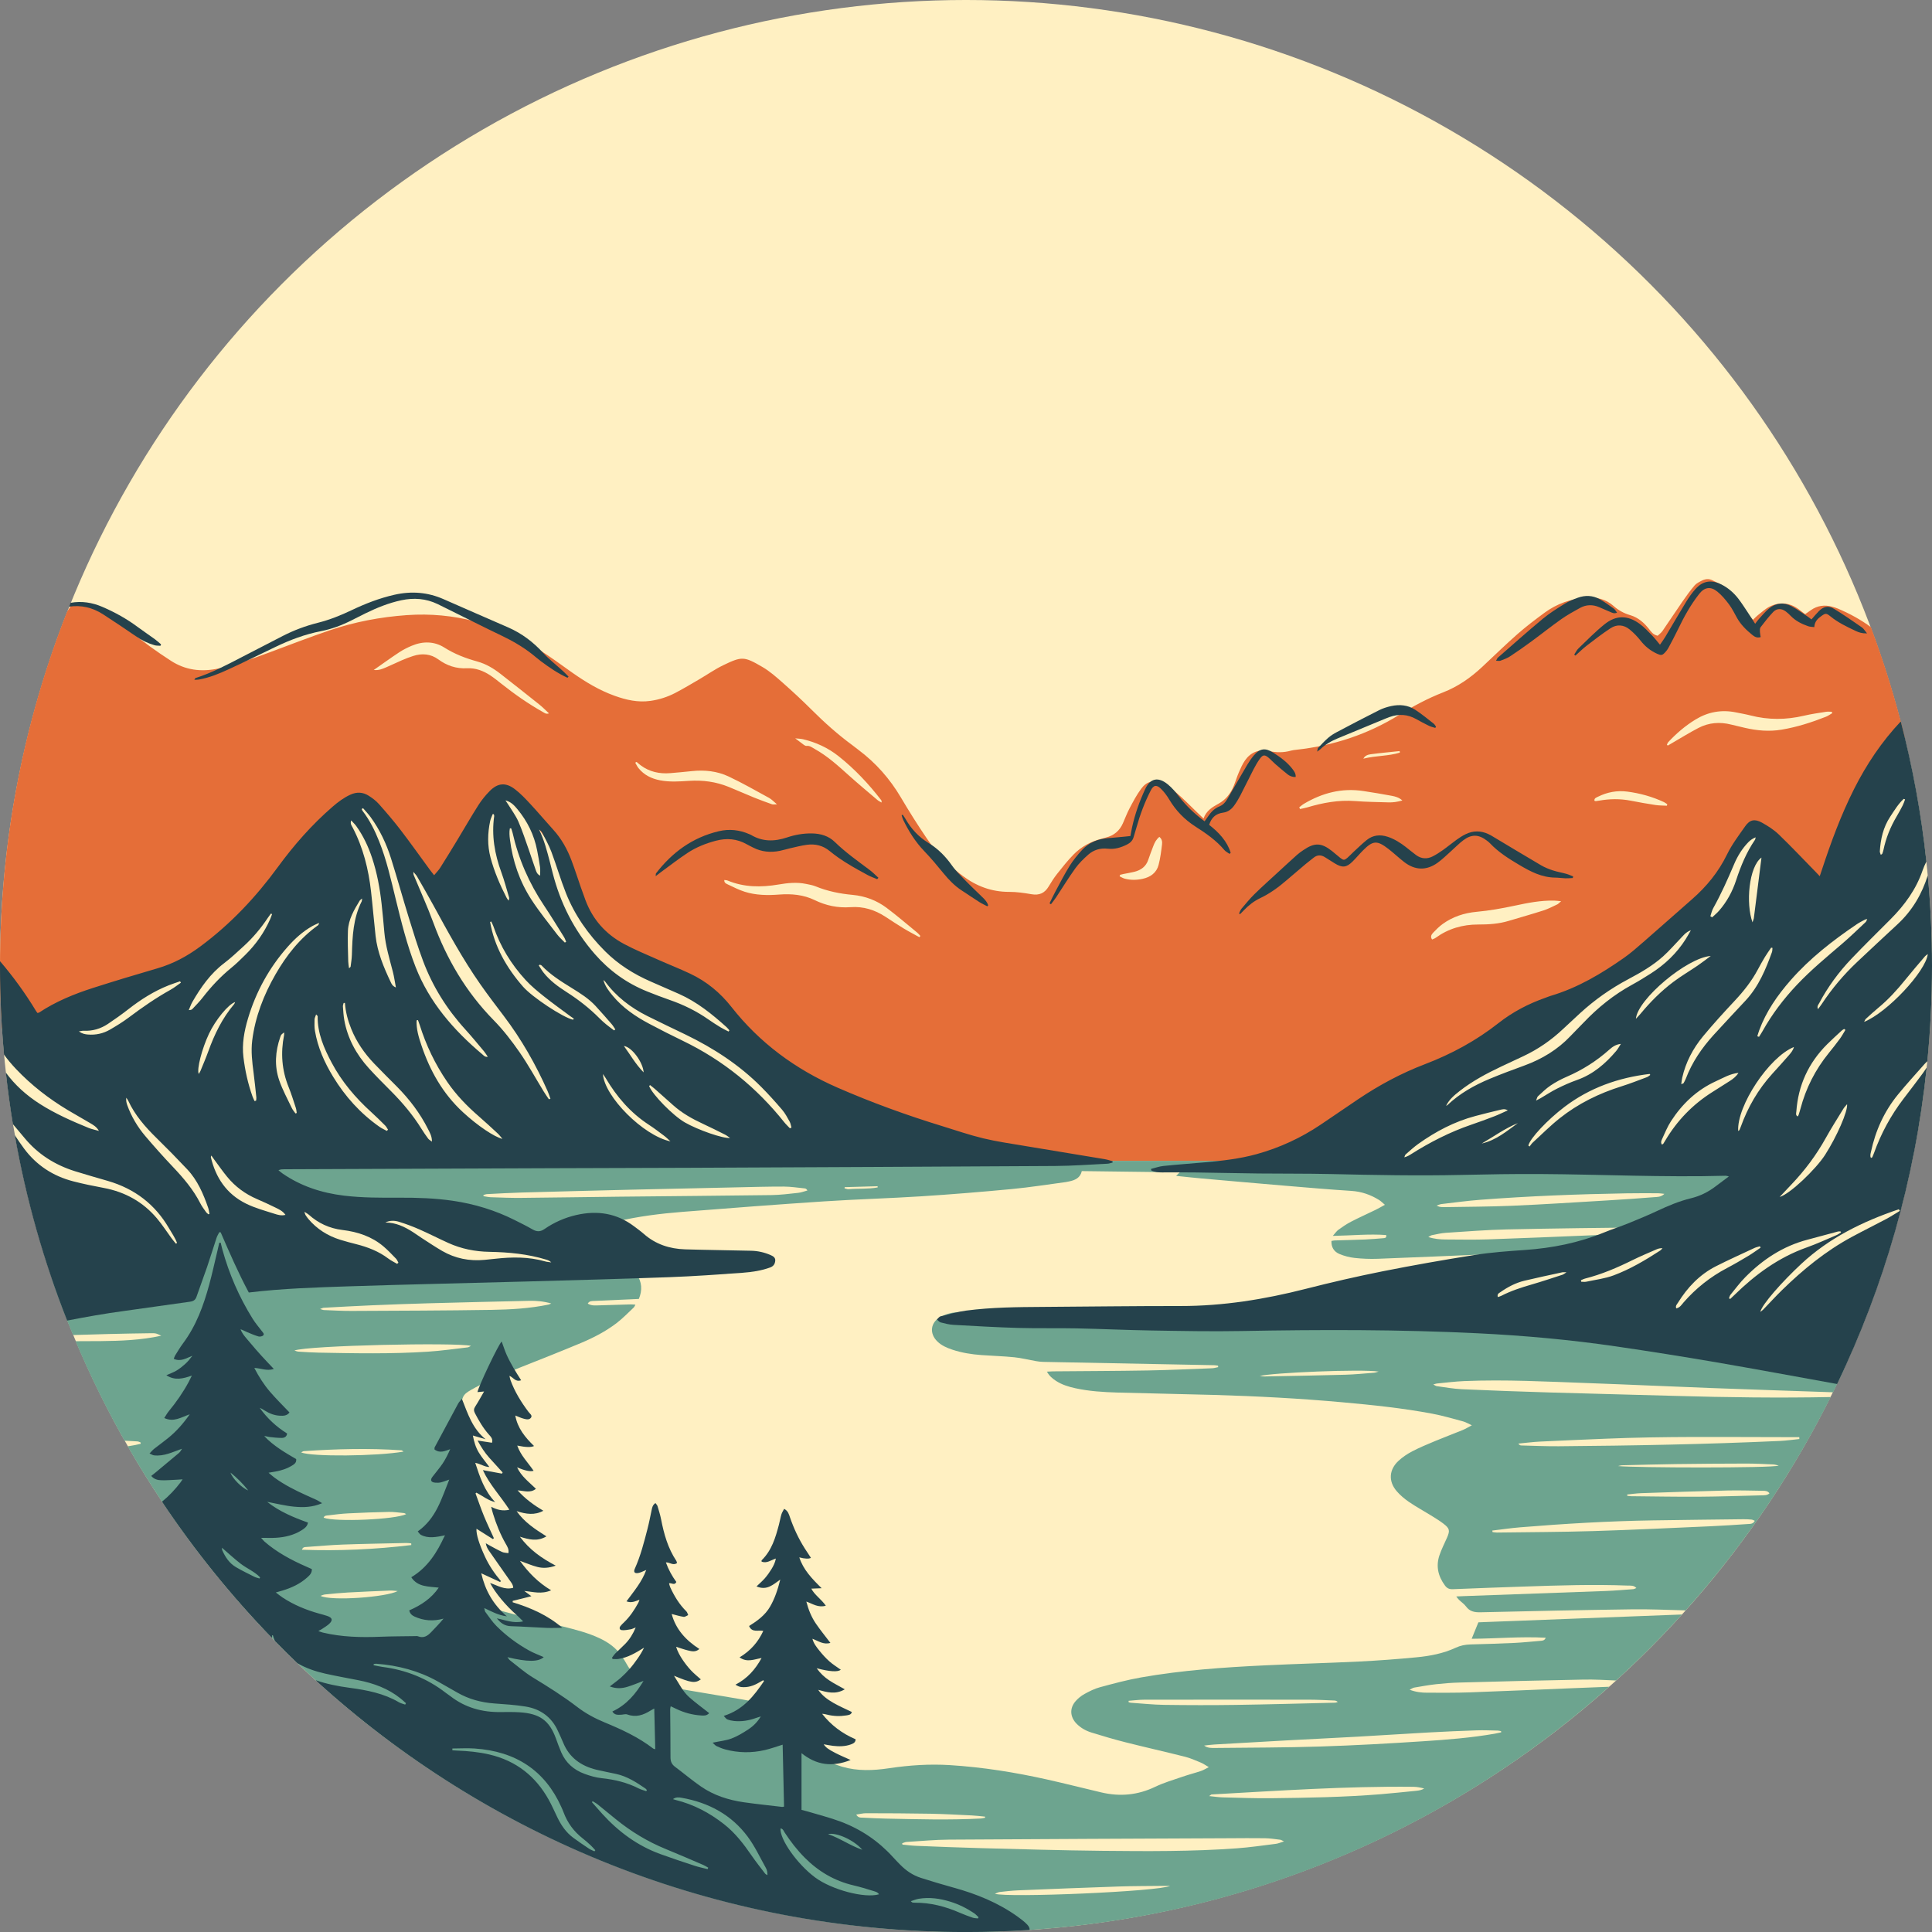 <?xml version="1.0" encoding="UTF-8"?>
<!DOCTYPE svg PUBLIC '-//W3C//DTD SVG 1.0//EN'
          'http://www.w3.org/TR/2001/REC-SVG-20010904/DTD/svg10.dtd'>
<svg height="3000.0" preserveAspectRatio="xMidYMid meet" version="1.0" viewBox="0.0 0.0 3000.0 3000.0" width="3000.0" xmlns="http://www.w3.org/2000/svg" xmlns:xlink="http://www.w3.org/1999/xlink" zoomAndPan="magnify"
><rect x="0.0" y="0.0" width="3000.0" height="3000.0" fill="#808080" stroke="none"/><g id="change1_1"
  ><circle cx="1500" cy="1500" fill="#fff0c2" r="1500"
  /></g
  ><g id="change2_1"
  ><path d="M2561.984,1484.607c-.311.227-.563.411-.653.477.068-.05.27-.197.653-.477Z" fill="#e56e38"
  /></g
  ><g id="change2_2"
  ><path d="M3.072,1596.746c.288.243.557.5.851.739,11.832,9.608,25.086,17.191,38.997,23.818,27.938,13.309,57.32,22.934,87.357,30.834-8.907-6.478-15.848-15.023-18.902-25.621-5.979-20.749,5.953-38.831,23.705-50.017,8.189-5.16,17.993-8.448,27.048-11.83,11.073-4.135,22.581-7.236,33.735-11.162,9.546-4.528,18.342-11.322,26.886-17.096,10.614-7.174,21.27-14.413,32.897-20.108,14.479-7.092,29.129-11.176,44.845-14.687,8.955-2,17.859-4.227,26.493-7.208,4.713-2.132,9.236-4.565,13.558-7.327,8.686-7.078,16.058-15.368,23.166-23.85,7.144-8.738,14.168-17.562,21.267-26.331,4.554-5.626,8.074-11.97,12.001-17.983,6.068-9.289,12.816-18.479,20.681-26.507,4.602-4.697,10.26-8.907,15.992-12.244,8.944-5.208,17.667-6.576,27.874-7.655,12.572-1.329,25.297,6.507,32.537,15.271,2.69,3.256,4.783,6.774,6.268,10.459,2.143-1.326,4.299-2.632,6.486-3.89,10.108-5.815,20.673-10.524,31.493-14.905.119-12.227-.11-24.442-1.197-36.631-1.859-2.888-3.738-5.766-5.636-8.631-5.937-8.964-6.618-19.833-4.176-29.86.067-.275.153-.544.228-.816-.099-.254-.189-.51-.289-.763-3.313-5.735-5.002-11.884-5.024-18.458.494-3.434.987-6.868,1.48-10.302,2.406-9.881,10.194-17.824,19.041-23.159,8.802-5.308,22.008-6.461,31.926-3.906,8.913,2.296,20.855,9.507,24.761,17.808,7.67,16.301,13.79,32.51,16.826,50.121.084.485.155.969.236,1.454,4.196,6.933,8.239,13.932,12.12,21.009,7.255,3.194,13.526,8.325,17.673,15.062,7.284,11.835,15.587,23.049,24.385,33.932,9.772,11.595,19.938,22.892,29.938,34.315,22.701,25.931,42.855,53.295,63.338,80.747,2.416,3.238,4.839,6.472,7.267,9.701-5.671-16.705-9.42-34.036-13.022-51.253-3.024-14.459-6.564-28.872-8.875-43.449-2.75-17.344-4.733-34.697-5.401-52.221-1.129-29.61.54-59.235.569-88.849.01-10.503,4.69-19.816,12.135-27.401,7.468-7.609,18.582-10.901,29.297-11.35,10.321-.432,22.111,4.629,29.297,11.35,6.953,6.503,11.437,15.947,12.054,25.195.143.209.293.415.431.627,17.582,26.889,38.124,51.861,54.175,79.644,8.079,13.984,16.256,27.922,23.949,42.097,7.428,13.687,14.023,27.643,20.417,41.742,4.933,10.437,11.761,19.906,19.053,29.015,4.895,4.709,8.316,10.224,10.254,16.549,9.365,4.836,19.079,9.091,28.942,13.079,19.069,7.39,38.418,14.412,56.617,23.54,29.158,14.626,56.893,33.366,80.214,55.345,12.779,12.044,24.119,25.384,34.776,39.094,8.869,11.409,16.427,23.626,25.299,35.02,14.971,17.14,32.408,32.141,49.511,47.398,2.899,2.586,5.236,5.514,7.047,8.662,7.577.938,15.089,2.236,22.421,4.017,11.178,2.715,21.936,6.158,33.249,8.125,7.17.64,14.346.939,21.561,1.145,4.588.131,9.179.3,13.744.766,6.76.69,14.129,1.141,20.658,3.276,10.625,3.475,18.687,8.997,24.761,17.808,6.07,8.805,6.592,19.94,4.177,29.86-2.25,9.238-10.446,18.455-19.041,23.159-8.674,4.747-22.185,7.092-31.926,3.906-1.092-.357-2.199-.636-3.313-.882-5.814-.374-11.65-.422-17.476-.629-11.221-.398-22.453-1.743-33.53-3.367-16.027-2.35-31.116-8.007-47.03-10.742-16.783-1.514-33.677-1.136-50.524-.866-10.599.17-21.223.298-31.811-.178-5.442,2.689-11.211,4.864-17.183,6.869-6.22,2.089-12.696,3.655-19.21,4.693-23.513,3.746-47.698,5.083-71.513,5.473-51.814.847-103.515-3.756-155.073-7.951-18.671-1.519-37.251-3.261-55.807-5.353-15.305,4.031-31.098,5.305-47.782.574-5.654-1.603-10.567-4.06-14.832-7.372-8.501,1.754-17.135,2.915-25.853,3.291-16.518.713-34.409-3.534-47.413-13.098-7.047,3.088-14.216,5.946-21.532,8.523-20.114,7.085-44.809,10.17-64.505.275-21.526,6.01-46.886,4.861-64.6-7.732-7.07,3.691-14.375,7.029-22,9.883-12.898,4.827-28.265,6.537-41.66,2.483-.243-.074-.482-.156-.723-.233-3.879,1.685-7.901,3.158-11.747,4.624-5.826,2.22-11.803,3.998-17.854,5.598-10.824,2.86-21.862,5.213-32.447,8.803-.166.078-.333.154-.498.233.006.057.009.113.016.169.099.827.138,1.657.137,2.487h1683.132c-3.96-3.085-6.995-7.291-8.557-11.805-3.467-10.022,2.532-20.328,11.243-25.841,5.958-3.77,11.911-7.548,17.856-11.335,49.228-31.357,97.633-63.711,145.905-96.332,44.624-30.156,92.72-55.361,140.778-80.329,47.692-24.778,95.57-49.509,140.231-78.928,5.808-3.826,11.558-7.729,17.241-11.716.876-.615,1.748-1.235,2.624-1.85.543-.381,2.824-2.044.095-.05-.135.099-.247.181-.352.257.737-.538,1.842-1.346,2.18-1.591,2.432-1.771,4.862-3.543,7.288-5.32,10.077-7.383,20.087-14.851,29.824-22.625,9.85-7.864,19.426-16.043,28.449-24.736,4.404-4.243,8.675-8.608,12.776-13.11,2.031-2.229,4.004-4.5,5.957-6.788.058-.074.117-.15.185-.237.901-1.151,1.815-2.292,2.703-3.452,6.967-9.081,13.318-18.664,18.254-28.856.35-.722.68-1.454,1.034-2.175.03-.062.048-.097.073-.147.069-.185.138-.375.211-.545.989-2.307,1.943-4.628,2.877-6.955,1.988-4.95,3.881-9.933,5.794-14.908,7.054-18.344,14.217-37.719,27.209-53.235,1.299-3.619,3.777-7.017,6.331-9.618,4.41-4.493,10.972-6.437,17.299-6.702,6.094-.255,13.057,2.733,17.3,6.702,4.995,4.672,6.321,9.883,7.165,16.18-1.062-7.91-.206-1.978.267-.191.421,1.589.929,3.156,1.502,4.702.129.347.234.638.322.886.725,1.391,1.435,2.786,2.217,4.151,1.81,3.156,3.819,6.21,5.945,9.187,2.158,3.024,4.974,5.848,6.909,8.981-3.535-5.724-.409-.543.795.849,1.247,1.442,2.508,2.873,3.779,4.298,2.492,2.797,5.023,5.564,7.552,8.332,5.832,6.382,11.567,12.797,16.967,19.509,13.095,16.278,25.79,32.85,38.006,49.722,5.4-21.338,11.859-42.441,19.154-63.286,10.935-31.247,24.098-61.651,36.898-92.249,16.54-39.537,33.242-83.568,62.251-117.545-14.143-58.078-31.688-114.822-52.373-170.032-15.228-11.282-32.44-20.837-51.43-28.857-2.769-1.17-5.689-2.077-8.613-2.865-11.868-3.2-22.942-1.81-32.971,5.241-2.882,2.026-5.788,4.023-9.093,6.318-3.589-2.731-6.824-5.259-10.133-7.697-13.889-10.236-29.099-11.706-44.566-4.241-6.878,3.32-12.573,8.838-18.654,13.529-2.493,1.922-4.588,4.296-7.634,7.198-4.482-5.134-8.514-9.351-12.059-13.9-6.471-8.302-12.84-16.685-18.91-25.246-8.001-11.285-20.552-16.717-32.714-22.538-4.729-2.263-10.316-1.862-15.077.525-4.246,2.129-8.949,4.361-11.853,7.746-6.83,7.964-12.964,16.486-18.911,25.068-10.444,15.072-20.436,30.419-30.866,45.501-2.061,2.98-5.245,5.28-7.607,7.595-6.897-1.552-9.874-5.949-13.122-10.081-7.745-9.852-16.949-18.263-29.669-21.942-9.923-2.87-18.282-7.631-25.687-14.233-12.099-10.786-26.615-14.058-43.014-12.831-23.874,1.786-45.218,9.511-63.92,23.197-14.409,10.544-28.699,21.346-42.01,33.058-18.885,16.617-36.818,34.18-55.167,51.331-17.651,16.498-37.308,30.371-60.473,39.404-24.051,9.378-46.502,21.388-68.161,34.853-48.644,30.241-102.163,48.017-160.119,54.311-2.724.296-5.495.614-8.105,1.351-11.386,3.217-22.583,3.095-34.271.628-15.583-3.29-28.416,2.038-37.098,14.549-3.942,5.682-6.751,12.124-9.49,18.443-2.976,6.866-5.067,14.063-7.914,20.983-4.723,11.48-12.058,21.372-23.495,27.652-9.928,5.452-19.25,11.056-23.433,23.094-4.1-3.909-7.234-6.887-10.356-9.874-10.449-10.001-20.482-20.424-31.496-29.847-6.442-5.511-14.025-10.204-21.836-13.89-14.257-6.729-24.35-4.56-33.413,7.743-6.871,9.327-12.277,19.661-17.683,29.849-4.058,7.649-7.043,15.794-10.574,23.692-5.022,11.233-13.57,18.783-26.339,21.894-2.064.503-4.063,1.239-6.126,1.749-17.284,4.273-32.232,12.528-44.183,24.763-9.223,9.443-17.412,19.811-25.56,30.114-4.883,6.176-9.061,12.883-13.095,19.593-5.959,9.914-14.188,13.961-26.56,11.798-11.358-1.986-22.991-3.672-34.496-3.638-27.608.08-51.15-8.98-72.325-24.904-22.112-16.629-40.81-36.181-55.957-58.459-14.07-20.694-27.36-41.893-40.049-63.358-16.928-28.636-38.543-53.383-65.85-73.808-3.099-2.318-6.071-4.785-9.193-7.074-22.882-16.775-43.772-35.505-63.641-55.347-14.388-14.368-29.374-28.246-44.674-41.767-9.957-8.799-20.115-17.829-31.654-24.546-28.501-16.59-31.751-16.721-61.214-2.473-12.688,6.136-24.239,14.31-36.408,21.406-12.423,7.245-24.751,14.673-37.527,21.339-12.038,6.281-25.014,10.496-38.767,12.42-19.375,2.71-37.571-1.461-55.449-7.89-23.878-8.586-45.081-21.405-65.414-35.688-18.3-12.856-36.2-26.316-55.297-38.055-61.225-37.635-128.317-56.739-201.957-51.563-40.873,2.873-81.049,10.497-119.665,23.56-31.816,10.763-63.064,22.998-94.532,34.658-25.814,9.565-51.686,18.878-78.854,24.731-26.392,5.686-50.965,2.465-73.385-12.074-11.027-7.151-21.931-14.502-32.504-22.225-14.671-10.717-28.556-22.411-43.568-32.677-13.502-9.234-27.825-17.493-42.258-25.43-8.42-4.63-17.831-7.405-28.032-6.436-1.953.185-4.018-.668-7.005-1.223-2.513,3.855-5.18,7.75-7.8,11.715C36.93,1120.102 0,1305.738 0,1500.0 0,1532.501,1.036,1564.759,3.072,1596.746ZM2590.451,1152.376c12.48-13.412,26.364-25.364,42.329-35.107,19.353-11.81,40.301-15.704,62.958-11.041,7.446,1.532,14.975,2.787,22.315,4.681,27.726,7.156,55.369,6.985,83.214.422,11.209-2.642,22.713-4.212,34.125-6.047,2.878-.463,5.913-.069,8.875-.069.288.725.576,1.45.865,2.175-3.249,1.867-6.306,4.163-9.778,5.533-22.239,8.774-44.977,16.072-68.835,20.081-19.323,3.247-38.291,1.526-57.14-2.83-7.106-1.642-14.214-3.279-21.279-5.066-17.595-4.452-34.69-3.08-50.578,5.153-13.58,7.038-26.533,15.134-39.76,22.767-2.691,1.553-5.368,3.13-8.052,4.696-.453-.436-.905-.873-1.358-1.309.685-1.358,1.085-2.947,2.099-4.038ZM2481.665,1237.008c14.114-6.999,29.27-9.858,45.012-7.832,19.962,2.569,39.169,7.94,57.266,16.413,1.802.844,3.338,2.183,4.998,3.293l-.658,2.247c-5.909-.339-11.898-.223-17.711-1.109-12.896-1.967-25.742-4.264-38.538-6.744-16.338-3.168-32.612-2.913-48.924-.039-1.782.314-3.577.595-5.379.76-.536.049-1.119-.353-1.929-.635-.5-4.058,3.126-4.996,5.864-6.354ZM2225.367,1448.334c4.634-4.872,9.469-9.739,14.969-13.699,15.372-11.068,33.183-17.011,52.309-18.754,20.094-1.831,39.735-5.354,59.404-9.556,20.145-4.304,40.527-8.393,61.462-7.863,2.881.073,5.751.505,10.597.953-3.08,2.57-4.349,4.159-6.044,4.95-7.072,3.301-14.039,6.997-21.471,9.387-17.869,5.745-35.994,10.789-53.983,16.209-15.307,4.611-31.117,5.649-47.007,5.605-24.68-.068-46.849,6.491-66.386,20.706-1.551,1.128-3.563,1.701-5.49,2.592-3.14-4.496-.869-7.893,1.639-10.529ZM2128.368,1171.211c14.959-1.991,30.013-3.353,45.032-4.953.099.801.198,1.602.296,2.403-18.075,5.629-37.457,4.54-56.689,9.42,2.695-5.066,7.302-6.33,11.361-6.87ZM2024.968,1247.989c28.265-16.699,58.68-24.822,92.255-19.647,14.712,2.268,29.419,4.613,44.022,7.413,5.398,1.035,11.025,2.449,16.331,7.217-7.717,2.189-14.448,3.178-21.338,2.96-17.355-.551-34.753-.708-52.045-2.036-25.756-1.977-50.307,2.653-74.573,9.891-3.571,1.065-7.3,1.663-10.956,2.477-.402-.895-.804-1.791-1.206-2.686,2.495-1.876,4.821-4.001,7.51-5.589ZM1739.268,1358.426c1.647-.412,3.28-.885,4.944-1.224,5.641-1.147,11.348-2.05,16.93-3.406,10.721-2.603,18.423-8.347,21.832-18.646,2.428-7.335,5.301-14.543,8.036-21.788,1.927-5.107,4.422-9.893,9.255-13.846,4.258,3.422,4.599,7.9,4.122,11.814-1.302,10.698-2.632,21.489-5.394,31.909-3.118,11.766-12.176,18.716-24.809,21.426-9.344,2.005-18.72,2.155-27.964-.362-2.681-.73-5.096-2.318-7.632-3.513.227-.788.453-1.577.68-2.365ZM1246.904,1147.86c20.415,4.838,38.973,13.479,54.974,26.157,25.241,19.998,46.941,43.149,66.279,68.233.655.849,1.032,1.886.693,3.912-2.099-1.264-4.436-2.283-6.258-3.831-14.662-12.464-29.456-24.804-43.762-37.619-16.976-15.207-33.681-30.66-54.112-41.929-3.852-2.125-7.295-5.189-12.446-4.548-1.275.159-2.923-.824-4.091-1.66-3.924-2.806-7.708-5.781-13.383-10.086,5.135.555,8.728.57,12.108,1.371ZM1251.599,1372.531c5.049,1.064,10.285,1.892,14.974,3.815,18.376,7.536,37.582,11.395,57.482,13.239,19.575,1.814,37.445,8.69,52.711,20.141,16.399,12.302,31.887,25.668,47.713,38.633,1.769,1.45,3.148,3.316,4.708,4.99-.524.638-1.049,1.275-1.574,1.913-8.016-4.426-16.199-8.612-24.006-13.34-9.73-5.893-19.184-12.19-28.7-18.39-16.299-10.619-34.109-16.372-54.191-14.891-19.709,1.454-38.167-2.436-55.667-10.957-17.366-8.456-36.018-10.077-55.223-8.624-18.065,1.367-36.134,1.128-53.446-4.353-9.156-2.899-17.763-7.382-26.453-11.456-2.463-1.155-5.65-2.462-5.218-6.798,1.87.289,3.663.231,5.137.843,25.585,10.627,52.031,10.74,79.008,6.173,14.142-2.394,28.432-3.954,42.745-.938ZM988.464,1183.086c2.231,1.85,4.37,3.809,6.708,5.532,13.395,9.871,28.79,13.274,45.525,11.92,11.238-.91,22.464-1.977,33.672-3.17,19.88-2.116,39.379.026,57.094,8.379,21.457,10.116,42.031,21.892,62.798,33.251,4.038,2.209,7.214,5.796,12.225,9.936-4.011,0-6.11.505-7.764-.083-9.386-3.338-18.753-6.751-27.962-10.492-13.138-5.338-26.07-11.12-39.205-16.465-19.679-8.006-40.258-10.791-61.671-9.388-14.882.975-29.835,2.03-44.684-.787-13.645-2.588-25.239-8.391-33.692-18.943-2.065-2.577-3.433-5.644-5.121-8.486.692-.401,1.384-.802,2.077-1.204ZM620.107,1012.753c5.935-3.913,12.485-7.16,19.114-9.97,17.306-7.336,35.036-7.179,50.695,2.708,15.938,10.063,32.974,16.651,51.215,21.664,13.539,3.72,25.466,10.91,36.31,19.398,20.104,15.735,40.16,31.524,60.085,47.458,5.028,4.021,9.482,8.669,14.939,13.713-4.61,1.54-6.87-.646-9.142-1.924-23.039-12.961-44.488-27.974-64.965-44.239-5.57-4.424-11.126-8.912-17.083-12.849-10.698-7.071-22.757-11.701-35.878-11.027-17.152.881-31.518-4.081-44.813-13.811-11.682-8.55-25.1-9.744-38.996-5.295-6.041,1.934-11.96,4.266-17.769,6.755-8.307,3.559-16.381,7.597-24.712,11.104-5.452,2.295-11.007,4.743-18.777,3.9,14.045-9.793,26.705-18.963,39.779-27.583Z" fill="#e56e38"
  /></g
  ><g id="change2_3"
  ><path d="M2669.434,1378.416c.53-.721.86-1.727,1.191-2.634-.467.994-1.329,2.821-1.191,2.634Z" fill="#e56e38"
  /></g
  ><g id="change2_4"
  ><path d="M2252.052,1802.537h86.55c-28.85-.252-57.7-.214-86.55,0Z" fill="#e56e38"
  /></g
  ><g id="change3_1"
  ><path d="M2577.451,2065.733c-26.291-4.186-52.624-8.139-79-11.831-12.919-1.808-25.848-3.554-38.787-5.236-4.117-.535-8.234-1.06-12.352-1.584-1.383-.175-2.765-.345-4.148-.516-6.506-.805-13.014-1.593-19.524-2.365-53.661-6.359-107.209-11.046-161.308-12.256-54.325-1.215-108.666-.242-162.997-.231-9.897.002-17.939-5.461-21.874-13.16-26.14,2.878-52.191,6.516-78.369,9.014-27.618,2.637-55.304,5.402-83.023,6.201-95.187,2.743-190.401,4.654-285.604,6.873-31.487.734-62.807-1.857-94.191-3.638-17.891-1.015-35.987-.176-53.898,1.032-7.329.494-15.002,3.186-21.491,6.592-16.154,8.478-18.247,25.845-5.362,38.386,6.521,6.347,14.802,9.957,23.503,12.832,14.492,4.788,29.525,7.176,44.775,8.299,17.031,1.255,34.146,1.688,51.117,3.406,11.162,1.13,22.122,3.97,33.201,5.896,3.864.672,7.811,1.203,11.731,1.281,88.503,1.755,177.008,3.433,265.512,5.161,1.986.039,3.963.477,5.943.728l.315,2.279c-3.168.598-6.318,1.61-9.507,1.731-33.236,1.263-66.469,2.856-99.721,3.431-49.137.849-98.289.941-147.435,1.378-2.666.024-5.33.249-9.273.444,3.548,6.562,8.404,10.637,13.819,14.193,9.151,6.01,19.563,9.251,30.32,11.59,21.518,4.68,43.475,6.051,65.436,6.688,50.037,1.451,100.098,2.226,150.135,3.682,66.52,1.936,132.944,5.451,199.208,11.432,46.798,4.224,93.52,9.032,139.633,17.751,16.096,3.044,31.863,7.684,47.675,11.937,4.208,1.132,8.027,3.527,13.576,6.047-5.726,2.996-9.753,5.522-14.124,7.313-14.252,5.84-28.719,11.222-42.93,17.143-11.976,4.989-24.009,9.981-35.449,15.928-7.647,3.975-15.026,8.934-21.253,14.661-14.94,13.741-16.122,31.88-3.057,47.131,5.46,6.373,12.211,12.048,19.278,16.885,10.816,7.404,22.467,13.734,33.662,20.664,6.61,4.091,13.325,8.114,19.458,12.782,10.1,7.688,10.681,10.98,5.741,22.205-3.945,8.962-8.461,17.76-11.6,26.966-5.764,16.908-2.221,32.617,8.553,47.16,3.122,4.214,6.592,5.881,12.129,5.653,37.507-1.547,75.024-2.89,112.542-4.16,53.082-1.798,106.169-3.492,159.29-1.437,4.31.167,9.13-.732,13.221,3.796-2.104.758-3.562,1.662-5.086,1.773-14.296,1.039-28.589,2.286-42.91,2.825-72.581,2.732-145.17,5.267-217.756,7.877-4.217.152-8.432.361-13.967.6,1.952,2.408,2.975,3.974,4.307,5.257,3.614,3.481,8.021,6.416,10.914,10.342,5.689,7.718,12.965,9.205,22.635,8.973,78.42-1.882,156.851-3.49,235.288-4.576,27.145-.376,54.318.884,81.474,1.595.534.014,1.066.044,1.599.087,89.065-99.393,165.069-210.728,225.299-331.323-80.815,1.607-161.605.519-242.39-1.816-65.294-1.887-130.6-3.378-195.891-5.343-44.838-1.349-89.671-2.955-134.478-4.991-13.041-.593-25.993-3.012-38.962-4.738-1.498-.199-2.853-1.33-5.445-2.604,2.823-.781,4.206-1.39,5.64-1.525,14.247-1.341,28.475-3.207,42.76-3.787,63.827-2.593,127.568.835,191.311,3.128,63.747,2.293,127.464,5.277,191.207,7.674,63.295,2.38,126.602,4.445,189.907,6.608,5.764-11.702,11.375-23.492,16.841-35.364-43.273-8.865-84.779-24.379-128.254-33.133-52.201-10.511-104.902-19.315-157.536-27.695ZM2133.3,2131.613c-14.876,1.16-29.753,2.656-44.66,3.068-41.762,1.157-83.538,1.85-125.31,2.68-1.977.039-3.964-.367-7.152-.686,18.811-5.201,157.58-11.04,184.543-6.89-2.472.629-4.911,1.631-7.421,1.827ZM2735.68,2321.931c-32.32.827-64.641,1.956-96.968,2.155-35.383.218-70.772-.448-106.158-.775-1.939-.018-3.874-.458-5.811-.701-.001-.666-.001-1.331-.002-1.996,7.21-.691,14.406-1.763,21.634-2.011,44.502-1.524,89.005-3.08,133.52-4.157,18.581-.449,37.194.224,55.792.452,3.595.044,7.291.155,9.961,3.975-3.579,3.256-7.944,2.955-11.967,3.058ZM2512.446,2276.477c3.206-.644,4.645-1.156,6.096-1.191,27.72-.671,55.439-1.492,83.164-1.86,36.574-.486,73.155-.756,109.734-.808,14.007-.02,28.019.728,42.018,1.334,2.873.124,5.7,1.173,8.548,1.795-10.004,4.067-224.152,3.466-249.559.731ZM2391.798,2238.473c33.497-1.665,67.014-2.984,100.524-4.41,92.071-3.918,184.198-2.528,276.31-2.493,8.441.004,16.882.001,25.324.001.02.985.04,1.971.06,2.957-10.155,1.015-20.285,2.506-30.469,2.972-114.26,5.226-228.612,7.305-342.991,8.233-19.508.159-39.025-.726-58.536-1.236-1.513-.039-3-.925-4.337-2.917,11.37-1.061,22.717-2.539,34.116-3.106ZM2360.572,2371.603c68.685-5.637,137.475-9.7,206.433-10.774,46.666-.727,93.336-1.232,140.004-1.781,4.263-.05,8.549.154,12.792.542,1.618.148,3.148,1.142,5.006,1.863-2.338,5.158-7.005,4.798-10.973,5.064-19.16,1.286-38.325,2.594-57.511,3.436-60.636,2.664-121.263,5.65-181.929,7.497-49.987,1.522-100.024,1.613-150.039,2.281-2.264.03-4.539-.502-6.808-.773-.088-.772-.176-1.543-.263-2.315,14.427-1.705,28.813-3.852,43.288-5.039Z" fill="#6da48f"
  /></g
  ><g id="change3_2"
  ><path d="M2095.416,1802.934c-.17-.126-.329-.267-.496-.397H411.788c-.003,2.929-.594,5.86-1.616,8.705,1.708,1.813,3.409,3.63,5.09,5.458,10.793,11.74,21.915,23.278,34.647,33.199,11.065,7.413,22.935,13.51,35.362,18.717,11.013,4.13,22.216,7.793,33.395,11.514,12.153,4.046,24.069,8.924,36.708,11.384,6.833.448,13.661.272,20.49-.36,21.714-3.225,43.017-8.432,65.11-9.493,15.272-.734,30.682,1.83,45.72,3.942,10.407,1.462,20.776,3.148,31.187,4.588,10.223,1.108,20.477,1.755,30.785,1.455,8.495-.247,16.484,2.536,23.336,6.919.451.127.903.243,1.353.381,11.509,3.522,21.831,9.19,32.436,14.495,2.106,1.053,4.229,2.078,6.393,3.024.334.146.674.283,1.01.426.549.148,1.098.279,1.576.423,1.313.396,2.642.69,3.974.967.351.05,1.08.19,2.33.472.083.006.164.011.245.014,1.414.058,2.824.031,4.237-.014,6.388-.206,12.004,2.144,16.246,5.924,1.938-2.582,4.441-4.741,7.449-6.171,14.539-6.911,29.323-9.509,45.44-10.931,3.13-.276,6.265-.504,9.398-.757,2.312-.187,6.094-1.253,8.365-.826,1.5-.242,2.996-.509,4.482-.82,3.073-.642,6.076-1.474,9.044-2.457,3.784-1.253,7.603-1.347,11.209-.583,6.311-1.914,12.709-3.603,19.159-5.151,34.105-8.184,68.918-12.474,103.889-15.252,72.985-5.796,145.994-11.4,219.059-16.217,50.538-3.332,101.226-4.669,151.773-7.907,46.883-3.003,93.723-6.853,140.478-11.281,27.897-2.642,55.597-7.109,83.381-10.782,1.808-.239,3.581-.708,5.37-1.07,9.519-1.926,17.292-5.807,19.52-15.998,50.611.649,100.878,1.293,152.014,1.948-1.683,1.668-3.082,3.054-5.514,5.466,13.574,1.394,25.882,2.806,38.222,3.899,43.143,3.822,86.288,7.631,129.449,11.258,34.654,2.912,69.305,5.954,104.015,8.137,16.142,1.015,30.303,5.986,43.467,14.176,2.924,1.819,5.322,4.377,8.986,7.455-5.498,3.001-9.815,5.577-14.338,7.782-12.717,6.199-25.68,11.972-38.223,18.46-6.901,3.569-13.343,8.006-19.607,12.519-2.927,2.109-4.941,5.326-8.682,9.508,29.131-.49,56.038-3.315,82.848-1.308.867,4.223-1.605,4.674-4.104,4.87-9.421.737-18.838,1.631-28.278,2.026-15.853.664-31.722.976-47.584,1.483-1.462.047-2.912.436-5.022.771-.43,9.53,3.764,16.649,12.431,20.279,7.384,3.093,15.553,5.247,23.585,6.121,11.782,1.283,23.784,1.787,35.638,1.344,58.859-2.201,117.701-4.826,176.55-7.28,2.703-.113,5.416-.014,8.544-.014-.069,1.004-.306,1.881-.662,2.667,19.325-5.032,39.827-7.459,60.088-6.798,2.095-.478,4.258-.845,6.489-1.091,14.547-1.607,29.171-2.593,43.739-4.037,48.602-4.818,96.912-11.342,144.495-22.013,2.458-.551,4.844-1.383,7.263-2.083-8.225-.72-16.12-.167-24.025.191-29.878,1.352-59.755,2.711-89.639,3.937-53.669,2.202-107.334,4.548-161.019,6.34-21.952.733-43.953.264-65.931.176-8.709-.035-17.382-.702-27.148-3.833,2.72-1.428,4.068-2.57,5.604-2.867,7.162-1.382,14.328-3.182,21.58-3.651,31.657-2.046,63.32-4.586,95.023-5.284,74.457-1.638,148.937-2.441,223.411-3.296,14.312-.164,28.638,1.046,42.964,1.463,3.552.103,7.372.27,10.647-.762,20.816-6.556,41.625-13.164,62.2-20.346,8.82-3.079,17.329-7.164,25.49-11.582,5.185-2.807,10.217-6.489,14.02-10.783,13.99-15.796,6.874-37.964-14.058-44.056-5.134-1.494-10.849-2.073-16.229-1.817-10.649.505-21.277,1.687-31.858,2.989-5.305.653-9.97.305-15.015-1.848-6.316-2.695-13.13-4.822-19.963-5.901-11.112-1.756-22.388-3.106-33.641-3.503-64.359-2.271-128.722-4.621-193.104-6.166-18.778-.45-37.556-.718-56.334-.882h-86.55c-37.686.28-75.371.832-113.055,1.41-9.565,1.759-19.209,3.123-29.042,3.584-4.434.207-8.602-.975-12.21-3.065-1.637-.007-3.273-.015-4.911-.015.819-1.025,1.693-1.353,2.582-1.517ZM1239.509,1852.238c-13.921,1.504-27.898,3.298-41.875,3.486-78.698,1.061-157.404,1.628-236.106,2.475-50.938.548-101.873,1.414-152.811,1.87-15.547.139-31.107-.52-46.653-1.026-3.783-.123-7.534-1.087-11.3-1.664-.02-.572-.04-1.144-.06-1.717,1.825-.5,3.629-1.349,5.477-1.444,17.651-.905,35.301-1.951,52.968-2.448,56.699-1.595,113.403-3.053,170.109-4.415,54.887-1.318,109.779-2.479,164.671-3.653,24.396-.522,48.797-1.267,73.193-1.195,10.905.033,21.809,1.791,32.7,2.874,1.321.131,2.565.938,3.963,3.181-4.754,1.265-9.431,3.152-14.276,3.676ZM1317.902,1846.593c-2.1.189-4.325-.843-6.492-1.309.062-.626.124-1.251.186-1.877,17.044-.487,34.088-.974,51.132-1.461.04.625.08,1.249.12,1.874-14.804,2.774-30.004,1.429-44.947,2.772ZM2238.361,1869.648c19.962-2.311,39.892-5.059,59.926-6.6,75.762-5.828,151.687-8.771,227.684-10.059,16.173-.274,32.354-.162,48.53-.124,2.867.007,5.732.53,9.963.949-5.49,5.288-11.312,4.775-16.409,5.186-24.011,1.936-48.052,3.578-72.104,5.009-49.032,2.916-98.052,6.134-147.125,8.257-35.643,1.541-71.362,1.535-107.049,2.175-2.117.038-4.265-.186-6.355-.523-1.146-.184-2.202-.857-4.767-1.915,3.413-1.069,5.508-2.101,7.706-2.356Z" fill="#6da48f"
  /></g
  ><g id="change3_3"
  ><path d="M296.58,1908.632c-.838,7.23-1.428,14.478-1.467,21.765-.084,15.568-10.373,29.455-25.469,35.414-15.169,5.987-33.479,3.077-45.26-8.012-1.198-1.128-2.375-2.27-3.544-3.418-2.585-.223-5.057-.725-7.463-1.412-11.294,5.085-22.511,9.562-35.956,8.674-7.881-.521-15.464-1.788-22.524-4.867-.703.401-1.414.79-2.139,1.155-11.145,5.608-22.869,8.471-34.524,7.167-1.256,1.2-2.539,2.371-3.858,3.498-5.218,4.456-10.895,9.012-17.276,11.95-5.631,2.592-11.088,4.366-16.632,5.339,10.086,29.475,21.067,58.534,32.906,87.15,18.442-.562,36.885-1.108,55.33-1.579,21.957-.561,43.92-.944,65.883-1.239,7.728-.104,7.731.122,15.846,3.883-31.962,6.964-62.909,7.993-93.867,8.349-13.031.15-26.07.187-39.202.181,22.41,53.117,47.808,104.664,75.953,154.452,6.706.316,13.412.768,20.112,1.128,1.743.094,3.425,1.168,5.136,1.788-.067.645-.134,1.29-.202,1.936-6.643,1.647-13.337,2.912-20.075,3.916,258.761,450.638,744.791,754.152,1301.713,754.152,383.555,0,733.473-143.975,998.697-380.809-19.86.776-39.721,1.537-59.579,2.343-52.384,2.126-104.758,4.523-157.154,6.368-21.924.771-43.892.544-65.839.518-8.785-.01-17.523-.93-27.273-4.644,3.08-1.48,4.942-2.924,7.017-3.28,11.367-1.947,22.737-4.025,34.202-5.289,12.095-1.333,24.285-2.249,36.457-2.574,64.301-1.716,128.605-3.43,192.919-4.594,16.664-.302,33.358.687,50.04,1.441,35.711-32.512,69.843-66.727,102.275-102.512-27.368,1.088-54.739,2.094-82.109,3.144-56.421,2.167-112.84,4.362-169.26,6.536-18.298.705-36.596,1.382-54.895,2.077-3.636.138-7.27.303-9.871.412-3.597,8.811-6.888,16.872-10.424,25.535,37.725-.164,75.887-3.758,115.02-1.603-1.907,4.589-5.202,4.578-8.348,4.834-13.373,1.089-26.725,2.563-40.122,3.2-22.86,1.086-45.745,1.734-68.626,2.382-8.045.228-15.421,1.71-22.806,5.146-19.085,8.878-39.86,12.824-60.829,14.828-29.738,2.844-59.572,5.098-89.422,6.564-48.465,2.381-96.997,3.568-145.465,5.9-64.643,3.109-129.206,7.556-192.916,18.804-21.52,3.799-42.697,9.525-63.77,15.212-8.382,2.262-16.367,6.315-23.95,10.481-5.15,2.829-9.944,6.765-13.744,11.091-9.624,10.957-8.784,24.593,1.471,35.04,6.342,6.46,14.258,10.964,22.968,13.674,17.638,5.488,35.393,10.734,53.334,15.269,30.621,7.741,61.486,14.642,92.109,22.378,8.477,2.141,16.553,5.794,24.632,9.137,3.811,1.577,7.194,4.058,12.296,7.012-4.947,2.461-8.364,4.675-12.143,5.941-9.47,3.176-19.213,5.649-28.649,8.905-14.288,4.929-28.998,9.208-42.475,15.682-26.907,12.926-54.565,15.531-83.529,8.734-28.112-6.597-56.079-13.753-84.266-20.051-49.64-11.093-99.815-19.155-150.828-22.348-31.872-1.996-63.431.144-94.876,4.855-24.344,3.647-48.626,4.619-72.536-2.366-6.672-1.949-13.252-4.359-19.564-7.169-14.781-6.58-25.205-16.851-29.363-32.055-.528-1.932-1.31-3.803-1.904-5.722-6.271-20.259-20.163-34.131-40.565-42.684-20.509-8.599-42.258-13.103-64.167-16.923-37.193-6.485-74.536-12.239-111.646-19.102-13.078-2.418-25.838-6.725-38.418-11.005-12.784-4.35-22.299-12.634-28.593-24.08-2.509-4.561-5.327-8.994-8.296-13.309-8.32-12.092-19.923-20.688-33.511-27.141-18.095-8.592-37.534-13.521-56.986-18.424-33.872-8.537-67.882-16.629-101.578-25.734-27.367-7.395-53.183-18.339-77.327-32.706-5.972-3.553-8.24-7.291-7.394-13.922,1.228-9.617,1.221-19.369,1.862-29.057.448-6.783,1.813-13.394.717-20.392-1.137-7.265-.148-14.81-.25-22.231-.058-4.212,1.474-7.654,4.254-10.963,5.276-6.28,10.381-12.703,15.231-19.277,14.983-20.311,17.819-42.149,8.375-65.157-3.712-9.043-8.556-17.677-12.358-26.692-1.494-3.542-2.646-7.763-2.08-11.421,3.28-21.179,6.832-42.33,10.855-63.397,3.736-19.565,4.425-20.052,22.879-30.198,22.687-12.474,46.819-22.102,70.998-31.676,31.184-12.347,62.394-24.655,93.294-37.603,19.518-8.179,38.289-17.958,54.94-30.603,9.64-7.321,17.987-16.138,26.835-24.357.992-.922,1.456-2.341,2.723-4.465-3.097-.195-5.336-.511-7.562-.447-17.684.502-35.365,1.101-53.048,1.61-4.517.13-9.032.014-13.411-2.899,2.51-4.375,6.74-3.924,10.4-4.105,18.275-.902,36.56-1.633,54.842-2.432,4.534-.198,9.067-.424,14.065-.659,5.74-13.772,4.836-26.499-3.649-38.643-.08-.114-.164-.224-.245-.338-13.534-.002-27.068-.009-40.602-.043-29.242-.074-58.484-.291-87.722-.789-7.87,2.779-16.102,4.262-24.667,4.03-12.082-.328-23.484-3.25-34.787-6.675-8.901.277-17.797.683-26.693,1.05-27.898,1.153-55.905,1.006-83.825,1.297-28.138.293-56.271.782-84.407,1.162-54.227.734-107.736-16.665-156.201-37.987-2.654-1.168-4.835-2.812-6.57-4.77-5.304-2.264-10.534-4.669-15.641-7.277-13.597-6.941-26.2-15.652-37.943-25.068-15.393-12.344-28.312-26.991-41.461-41.379.397,6.545-.237,13.111-2.269,19.596-6.303,20.12-27.283,31.036-48.714,27.488ZM1544.891,2940.641c3.333-1.298,5.198-2.5,7.187-2.718,9.388-1.028,18.792-2.187,28.224-2.573,52.417-2.151,104.835-4.273,157.269-6.021,23.47-.782,46.975-.675,70.464-.96,2.97-.036,5.941-.005,8.911-.005-17.937,8.874-251.806,18.712-272.053,12.277ZM2198.944,2780.752c-18.489,1.834-36.964,3.842-55.486,5.339-56.275,4.547-112.72,5.511-169.154,6.164-25.307.292-50.634-.69-75.946-1.32-6.329-.157-12.634-1.19-20.793-2.005,2.471-1.652,3.119-2.46,3.816-2.498,104.429-5.808,208.8-12.997,313.525-11.883,5.519.058,11.025,1.21,16.583,2.628-3.899,2.501-8.212,3.145-12.545,3.575ZM1807.8,2647.312c-17.33-.241-34.635-2.128-51.947-3.318-1.139-.079-2.244-.579-3.366-.882.006-.698.012-1.397.018-2.095,7.983-.597,15.966-1.702,23.95-1.714,85.734-.126,171.469-.135,257.203-.022,12.794.017,25.588.8,38.379,1.305,1.694.067,3.368.588,5.238,2.17-1.395.405-2.781,1.133-4.186,1.166-51.515,1.227-103.028,2.703-154.552,3.455-36.905.539-73.832.449-110.738-.064ZM1869.771,2710.51c5.274-.56,10.534-1.336,15.825-1.645,37.117-2.171,74.235-4.313,111.361-6.331,37.143-2.018,74.302-3.767,111.44-5.846,36.535-2.045,73.045-4.496,109.583-6.501,24.959-1.369,49.94-2.466,74.926-3.309,10.959-.37,21.954.159,32.932.376,1.687.033,3.362.588,5.042.902.051.606.102,1.212.154,1.817-3.318.701-6.615,1.503-9.956,2.087-36.935,6.463-74.347,9.358-111.73,11.8-52.936,3.458-105.94,6.431-158.969,8.115-54.255,1.723-108.575,1.698-162.868,2.266-5.909.062-12.09.484-17.741-3.733ZM1907.519,2854.429c18.923-.086,37.85-.335,56.766-.039,7.891.123,15.768,1.414,23.631,2.332,1.361.159,2.615,1.115,5.918,2.606-5.383,1.648-8.904,3.299-12.595,3.761-20.239,2.533-40.459,5.503-60.796,6.983-69.45,5.054-139.071,4.593-208.641,3.889-63.774-.645-127.537-2.613-191.296-4.267-32.634-.847-65.255-2.212-97.874-3.505-7.133-.283-14.235-1.256-21.351-1.911-.124-.686-.248-1.371-.372-2.057,2.281-.709,4.529-1.907,6.85-2.051,21.912-1.348,43.83-3.44,65.759-3.586,144.665-.96,289.333-1.494,434.001-2.155ZM1344.716,2815.577c33.225.077,66.454.144,99.671.759,21.633.4,43.251,1.633,64.867,2.669,6.788.325,13.545,1.224,20.316,1.86.038.567.075,1.134.113,1.701-2.143.407-4.271,1.069-6.432,1.184-49.38,2.626-98.769,1.136-148.154.154-11.884-.236-23.761-.862-35.632-1.472-3.14-.162-6.82.486-9.92-4.781,5.857-.837,10.515-2.086,15.17-2.075ZM467.656,2255.253c1.661-.804,2.858-1.847,4.129-1.933,50.51-3.414,101.046-4.787,151.622-1.286.971.067,1.861,1.149,3.152,1.996-41.174,7.271-143.385,8.204-158.903,1.223ZM627.373,2349.514c1.058.099,2.036.945,3.299,1.568-15.898,8.498-110.603,12.555-128.071,5.599,1.044-3.671,4.718-3.324,7.313-3.65,10.251-1.288,20.54-2.56,30.859-3.079,20.978-1.057,41.98-1.866,62.983-2.263,7.858-.148,15.752,1.091,23.616,1.825ZM497.728,2478.031c2.297-.74,4.545-1.914,6.9-2.149,11.792-1.176,23.594-2.399,35.427-3.059,21.857-1.22,43.735-2.114,65.61-3.006,3.536-.145,7.106.417,11.896.734-17.164,9.535-103.445,15.946-119.834,7.481ZM468.853,2406.429c1.517-4.353,4.365-4.114,6.87-4.288,18.827-1.304,37.636-3.068,56.489-3.745,32.871-1.18,65.769-1.702,98.657-2.436,2.553-.057,5.118.387,7.677.598.022.864.045,1.727.068,2.591-56.073,6.756-112.348,9.365-169.761,7.28ZM502.569,2030.683c24.948-1.333,49.892-2.761,74.854-3.813,29.24-1.232,58.49-2.316,87.746-3.12,52.129-1.431,104.265-2.659,156.401-3.84,11.473-.26,22.873.786,34.405,4.155-1.423.58-2.789,1.397-4.276,1.704-29.026,5.994-58.615,7.73-88.136,8.188-72.583,1.126-145.185,1.302-217.78,1.642-14.302.067-28.611-.817-42.913-1.345-1.306-.048-2.586-.703-5.879-1.655,3.126-1.101,4.332-1.85,5.579-1.916ZM731.351,2089.822c-2.205,1.068-3.558,2.199-5.038,2.369-20.547,2.353-41.055,5.34-61.683,6.681-56.655,3.683-113.402,2.584-170.125,1.491-10.358-.199-20.709-.89-31.049-1.548-2.128-.135-4.192-1.136-6.286-1.738,22.105-7.98,249.551-12.746,274.182-7.254Z" fill="#6da48f"
  /></g
  ><g id="change4_1"
  ><path d="M160.491,954.195c16.978,11.097,33.938,22.231,50.556,33.789,8.947,6.223,18.533,10.955,29.099,13.964,2.841.809,6.024.565,9.049.804.31-.723.619-1.447.928-2.17-3.288-2.756-6.417-5.702-9.895-8.23-8.656-6.293-17.617-12.223-26.19-18.61-17.03-12.687-35.56-23.04-55.303-31.497-15.597-6.681-31.769-9.208-48.959-6.238-.044.008-.086.018-.13.026-.808,1.99-1.602,3.989-2.402,5.983,18.316-2.734,36.193,1.032,53.246,12.178Z" fill="#25424c"
  /></g
  ><g id="change4_2"
  ><path d="M6.24,1637.559c5.625,7.836,11.943,15.301,18.765,22.498,23.636,24.932,50.781,46.001,80.719,63.954,11.292,6.772,22.894,13.092,34.175,19.879,4.736,2.849,9.871,5.51,13.728,12.184-6.467-1.841-11.471-2.783-16.044-4.648-26.014-10.608-51.635-21.983-75.201-36.935-21.658-13.742-39.511-30.047-53.332-49.016,2.951,26.892,6.595,53.576,10.949,80.022,6.179,7.254,12.3,14.552,18.375,21.882,20.454,24.682,46.758,41.546,78.277,51.358,16.788,5.226,33.722,10.046,50.627,14.938,42.363,12.261,73.77,36.934,94.946,73.213,4.449,7.622,9.608,14.943,12.676,23.181-.592.374-1.183.748-1.775,1.123-2.244-2.795-4.597-5.52-6.713-8.397-7.607-10.344-14.5-21.209-22.815-31.022-21.265-25.097-48.83-40.874-82.591-47.184-15.847-2.962-31.68-6.189-47.249-10.213-31.762-8.211-57.209-25.218-76.101-50.483-5.179-6.927-9.991-14.1-14.735-21.309,17.613,99.751,45.071,196.104,81.357,288.01,29.026-5.652,58.141-10.844,87.521-14.799,34.425-4.634,68.763-9.834,103.183-14.502,5.602-.76,8.541-2.886,10.253-7.938,5.163-15.231,10.983-30.267,16.169-45.492,5.186-15.226,9.842-30.609,14.906-45.872.996-3.002,2.798-5.769,4.228-8.645.709.073,1.418.145,2.126.218,13.637,31.348,27.202,62.727,43.647,93.426,52.381-6.294,103.966-7.884,155.487-9.593,90.602-3.006,181.247-4.875,271.868-7.395,75.364-2.096,150.735-4.075,226.072-6.832,37.794-1.384,75.547-4.078,113.265-6.819,14.551-1.057,29.089-3.189,42.908-8.251,5.331-1.952,7.462-5.595,7.883-10.482.423-4.915-3.275-7.041-7.279-8.783-9.529-4.148-19.564-6.436-30.074-6.674-18.92-.428-37.842-.739-56.763-1.131-15.258-.316-30.519-.576-45.772-1.046-24.371-.75-45.994-7.991-64.023-23.829-4.886-4.292-10.23-8.137-15.461-12.073-26.71-20.094-56.747-24.945-89.663-17.387-18.076,4.151-34.482,11.547-49.354,21.771-6.406,4.403-11.759,4.399-18.316.63-9.091-5.225-18.556-9.895-27.967-14.616-30.132-15.115-62.111-24.952-95.923-29.903-27.559-4.035-55.26-4.94-83.062-4.823-28.696.121-57.383.268-85.941-3.166-34.844-4.191-67.007-14.777-95.465-34.399-2.241-1.545-4.253-3.382-6.372-5.083,3.564-1.499,6.245-1.49,8.925-1.5,137.673-.536,275.347-1.096,413.021-1.603,72.044-.266,144.089-.356,216.132-.675,189.266-.839,378.532-1.631,567.795-2.791,27.117-.166,54.222-2.221,81.326-3.531,2.713-.131,5.377-1.165,8.063-1.78-.017-.701-.033-1.401-.05-2.101-3.972-1.064-7.88-2.466-11.926-3.141-41.443-6.912-82.927-13.606-124.359-20.576-21.606-3.635-43.395-6.732-64.617-11.837-21.526-5.179-42.481-12.455-63.64-18.946-55.431-17.004-109.711-36.693-162.613-59.793-66.085-28.856-121.307-70.101-164.493-125.061-17.374-22.111-38.494-39.749-64.58-52.012-16.345-7.684-33.252-14.312-49.772-21.68-17.611-7.854-35.563-15.199-52.47-24.236-28.889-15.44-48.857-38.358-59.908-67.862-2.522-6.733-4.949-13.499-7.312-20.282-4.823-13.839-9.259-27.803-14.432-41.525-6.534-17.333-15.376-33.538-28.227-47.688-12.044-13.262-23.541-26.963-35.745-40.091-7.58-8.154-15.317-16.426-24.253-23.175-14.074-10.63-26.403-9.456-38.761,3.046-6.587,6.664-12.605,14.051-17.561,21.846-11.382,17.901-21.894,36.286-32.877,54.411-8.725,14.397-17.508,28.764-26.526,43.001-2.444,3.858-5.829,7.194-9.421,11.542-2.492-3.198-4.475-5.616-6.317-8.125-15.201-20.716-30.037-41.677-45.676-62.099-10.648-13.905-22.13-27.28-33.816-40.444-4.412-4.97-10.068-9.204-15.83-12.84-8.952-5.648-18.4-6.217-28.557-1.523-10.315,4.766-18.974,11.306-27.293,18.503-32.447,28.071-60.269,59.855-85.158,93.869-34.021,46.495-73.217,88.368-120.623,123.449-20.143,14.906-41.702,26.58-66.276,33.745-33.491,9.765-66.896,19.825-100.086,30.449-29.521,9.449-57.994,21.179-83.653,38.177-.657.435-1.642.437-2.707.698-.873-1.261-1.762-2.408-2.503-3.635-16.358-27.099-34.96-52.634-55.539-76.753-.012,2.488-.047,4.971-.047,7.462C0,1546.376,2.121,1592.257,6.24,1637.559ZM619.798,1897.254c10.659,3.312,21.167,7.233,31.333,11.706,15.176,6.677,29.897,14.253,44.995,21.091,20.077,9.092,41.403,13.395,63.699,13.792,29.992.535,59.655,3.325,88.362,12.114,2.775.85,5.484,1.89,7.817,4.255-3.126-.471-6.363-.602-9.36-1.465-25.635-7.388-51.704-7.031-77.945-4.11-5.453.607-10.912,1.164-16.375,1.684-23.572,2.244-45.617-2.23-65.757-13.877-10.625-6.145-20.782-13.004-31.088-19.626-4.776-3.069-9.339-6.429-14.11-9.504-12.993-8.376-26.698-14.995-43.061-14.992,7.249-3.582,14.641-3.196,21.489-1.067ZM479.279,1885.997c14.746,13.276,32.242,21.489,52.475,23.913,23.89,2.861,45.605,10.219,63.641,25.458,6.978,5.895,13.207,12.585,19.55,19.106,1.673,1.72,2.503,4.159,3.72,6.268-.683.583-1.366,1.167-2.048,1.75-4.582-2.71-9.502-5.03-13.685-8.201-14.757-11.186-31.753-17.788-49.863-22.365-8.226-2.079-16.442-4.239-24.528-6.745-19.869-6.158-36.49-16.816-49.551-32.187-1.699-1.999-3.198-4.162-4.624-6.344-.585-.896-.73-2.044-1.707-4.969,3.178,2.048,5.121,2.968,6.621,4.318ZM443.258,1886.458c-6.503,1.627-11.875-.067-16.677-1.597-14.989-4.777-30.464-8.949-44.38-15.795-30.913-15.208-47.342-40.919-54.797-72.163-.105-.441.258-.981.734-2.608,2.061,2.883,3.633,5.162,5.291,7.385,6.453,8.653,12.599,17.529,19.476,25.877,12.308,14.938,27.691,26.41,46.093,34.333,9.696,4.174,19.284,8.592,28.728,13.243,5.476,2.696,11.283,5.248,15.531,11.324ZM323.434,1632.584c-3.689,10.245-8.042,20.283-12.169,30.387-.632,1.546-1.683,2.942-2.671,4.631-3.306-7.286,4.969-39.203,15.914-62.421,10.029-21.273,29.889-45.672,40.611-49.205-.652,1.39-.896,2.44-1.535,3.197-18.576,21.99-30.658,47.055-40.149,73.41ZM458.845,1728.974c-1.907-2.749-4.247-5.319-5.648-8.278-6.772-14.295-14.511-28.327-19.614-43.144-7.67-22.27-6.141-44.945,1.599-67.186,1.356-3.896,1.488-3.856,5.974-7.234,0,1.62.211,2.911-.031,4.122-5.495,27.485-3.607,54.337,7.025,80.649,4.295,10.629,7.632,21.601,11.229,32.468.832,2.514.942,5.238,1.384,7.866-.639.246-1.278.492-1.917.737ZM718.882,1727.047c-31.565-29.095-51.374-64.776-64.514-103.939-4.223-12.588-8.103-25.325-7.452-38.659.694-.17,1.389-.34,2.084-.51.903,2.522,1.893,5.02,2.696,7.571,9.871,31.361,23.932,60.92,42.814,88.49,13.59,19.843,30.216,37.149,48.635,53.104,10.28,8.905,20.211,18.165,30.18,27.378,2.251,2.081,4.009,4.628,6.846,7.962-12.671-3.054-38.356-20.259-61.288-41.396ZM889.68,1583.398c-15.928-3.693-63.325-35.081-77.499-51.301-25.879-29.614-44.472-62.422-51.159-100.458.58-.255,1.159-.51,1.739-.764,1.101,2.381,2.434,4.693,3.27,7.154,10.586,31.177,27.514,59.118,50.238,83.817,8.498,9.237,18.45,17.411,28.398,25.347,13.457,10.735,27.543,20.78,41.375,31.101,1.649,1.231,3.401,2.34,5.106,3.506-.489.533-.978,1.066-1.467,1.599ZM791.682,1286.326c.668-.073,1.336-.147,2.004-.221.732,2.264,1.649,4.492,2.17,6.798,9.156,40.562,25.552,78.336,49.094,113.486,10.667,15.926,20.59,32.29,30.739,48.516,1.467,2.345,2.309,5.032,3.44,7.561-.684.386-1.369.771-2.053,1.156-3.991-4.177-8.444-8.046-11.893-12.584-13.583-17.872-27.867-35.378-40-54.093-18.541-28.6-29.159-60.072-33.346-93.34-.722-5.74-1.204-11.572-.155-17.28ZM879.816,1540.482c-13.325-8.531-26.087-17.851-35.774-30.207-2.753-3.511-4.973-7.389-7.437-11.098.482-.4.963-.8,1.445-1.2.962.369,2.223.49,2.841,1.143,13.477,14.258,30.193,24.701,46.973,35.077,13.224,8.176,26.409,16.447,36.867,27.788,8.538,9.259,16.811,18.737,25.045,28.235,2.198,2.536,3.824,5.505,5.713,8.276-.657.5-1.314 1-1.972,1.5-4.207-3.197-8.528-6.274-12.588-9.627-3.647-3.013-7.156-6.201-10.469-9.535-15.206-15.302-32.213-28.552-50.644-40.352ZM936.232,1667.745c1.921,2.828,3.235,4.558,4.328,6.403,16.886,28.496,38,53.519,66.911,72.321,8.237,5.357,16.03,11.327,23.852,17.219,3.485,2.625,6.538,5.751,9.787,8.65-42.095-8.754-102.757-69.717-104.879-104.593ZM968.782,1624.215c12.118,1.429,29.709,25.141,30.669,41-12.775-13.029-20.769-27.631-30.669-41ZM1063.564,1742.977c-18.323-10.481-50.186-42.872-55.592-56.513.463-.519.926-1.038,1.389-1.557,2.4,1.895,4.901,3.69,7.183,5.701,9.532,8.403,19.038,16.834,28.481,25.325,13.781,12.392,29.885,21.462,46.917,29.326,11.463,5.293,22.721,10.978,33.992,16.626,2.515,1.261,4.699,3.1,7.694,5.116-10.854,1.223-49.803-12.434-70.064-24.023ZM1181.734,1687.44c11.418,11.458,22.223,23.489,32.689,35.722,4.708,5.503,8.145,12.023,11.664,18.323,1.597,2.858,1.989,6.305,2.927,9.485-.839.323-1.679.647-2.518.97-2.959-3.153-6.167-6.132-8.84-9.484-42.429-53.217-94.409-95.948-157.678-126.448-17.618-8.493-35.045-17.358-52.277-26.517-21.353-11.35-40.953-24.861-56.178-43.225-6.102-7.36-12.004-14.878-14.551-24.474.907.8,2.004,1.478,2.693,2.418,16.959,23.095,39.423,40.346,65.58,53.492,19.609,9.854,39.52,19.181,59.284,28.765,43.661,21.172,83.545,47.198,117.204,80.974ZM839.847,1290.265c.828.82,1.623,1.751,2.122,2.767,4.816,9.813,10.362,19.393,14.17,29.541,7.972,21.245,14.248,43.062,22.622,64.157,13.54,34.11,34.442,64.128,61.091,90.648,20.137,20.04,43.978,35.143,70.51,46.716,14.649,6.389,29.32,12.736,43.916,19.227,28.232,12.555,51.432,31.458,73.734,51.461,1.716,1.539,3.095,3.408,4.63,5.123-.457.627-.914,1.254-1.371,1.88-4.127-2.159-8.396-4.114-12.348-6.524-6.385-3.895-12.702-7.913-18.8-12.189-18.45-12.94-38.572-22.873-60.185-30.345-11.721-4.052-23.294-8.511-34.784-13.113-32.326-12.946-59.19-32.56-81.438-58.027-32.469-37.168-53.621-79.388-65.497-125.882-1.488-5.824-2.903-11.665-4.435-17.479-4.438-16.848-8.641-33.77-16.725-50.083.938.699,1.97,1.313,2.786,2.12ZM803.207,1256.244c15.775,18.99,26.21,40.33,30.809,64.056,1.684,8.686,3.328,17.389,4.555,26.138.569,4.057.097,8.243.097,13.297-4.718-2.387-5.709-5.831-6.79-8.791-3.737-10.231-6.911-20.64-10.554-30.902-5.273-14.853-10.085-29.899-16.413-44.357-4.11-9.39-10.551-17.89-15.987-26.768-1.263-2.062-2.689-4.036-4.04-6.05,8.503,2.101,13.605,7.697,18.323,13.377ZM761.141,1274.84c.783-3.678,2.581-7.166,3.911-10.742.585.08,1.17.159,1.755.239.209.966.717,1.97.585,2.893-4.294,30.031.686,58.951,11.132,87.394,4.637,12.626,7.993,25.665,11.849,38.538.454,1.515.384,3.167-.718,5.261-1.027-1.489-2.238-2.894-3.054-4.478-10.332-20.055-19.183-40.687-24.917-62.296-4.982-18.776-4.575-37.859-.542-56.81ZM647.431,1360.681c8.375,14.577,16.822,29.123,24.873,43.856,23.06,42.199,45.977,84.481,73.803,124.18,11.542,16.467,23.767,32.523,35.959,48.582,27.701,36.486,49.94,75.741,68.274,116.996,1.712,3.851,2.944,7.889,4.398,11.84-.803.275-1.606.55-2.409.826-2.709-4.049-5.568-8.018-8.102-12.16-12.424-20.304-23.824-41.223-37.41-60.819-12.083-17.429-25.236-34.541-40.219-49.816-43.317-44.161-73.02-95.253-93.745-151.568-9.221-25.055-20.373-49.487-30.61-74.216-.298-.721-.158-1.601-.396-4.596,2.676,3.266,4.449,4.921,5.584,6.896ZM563.734,1254.93c3.925,4.599,8.186,8.984,11.717,13.835,14.373,19.747,24.557,41.437,31.743,64.228,9.657,30.632,18.187,61.574,27.66,92.259,6.934,22.461,13.859,44.967,22.117,67.018,14.663,39.155,36.679,74.509,65.496,106.157,10.079,11.07,19.511,22.659,29.134,34.087,2.031,2.412,3.607,5.159,5.868,8.441-4.441.69-6.3-1.935-8.243-3.569-45.273-38.078-82.63-81.406-103.835-135.698-13.44-34.413-22.205-69.959-30.914-105.554-7.414-30.299-14.132-60.787-25.847-89.997-6.655-16.594-14.552-32.637-25.704-47.108-.613-.796-.878-1.825-1.306-2.746.705-.452,1.41-.903,2.116-1.355ZM545.296,1273.901c3.204,3.546,5.912,6.031,7.98,8.917,10.946,15.274,18.721,31.956,24.539,49.467,7.721,23.239,12.036,47.11,14.727,71.251,1.643,14.744,2.965,29.521,4.274,44.295,1.849,20.861,7.994,40.884,13.209,61.104,1.952,7.569,3.005,15.34,4.725,24.371-5.458-2.179-6.722-5.556-8.087-8.422-10.939-22.97-20.664-46.348-23.477-71.621-2.556-22.966-4.439-45.997-7.041-68.958-3.912-34.523-12.182-67.989-28.596-99.41-1.456-2.786-4.1-5.64-2.253-10.993ZM540.277,1445.204c.743-17.251,9.369-32.235,18.38-46.873.52-.846,1.584-1.399,3.63-3.137-.34,2.503-.215,3.592-.642,4.437-13.28,26.263-14.418,54.452-15.225,82.729-.178,6.231-1.217,12.445-1.989,18.653-.077.619-1.057,1.14-2.436,2.53-.504-4.115-1.178-7.318-1.241-10.53-.311-15.937-1.163-31.904-.478-47.809ZM533.572,1557.445c.672-.039,1.344-.078,2.017-.117,1.002,14.052,4.612,27.508,9.925,40.591,8.116,19.986,20.243,37.674,35.418,53.527,11.59,12.108,23.559,23.901,35.375,35.82,19.616,19.788,36.122,41.586,48.383,66.066,2.786,5.563,6.187,11.077,5.992,19.404-2.722-2.148-4.717-3.168-5.868-4.732-3.625-4.928-7.124-9.955-10.329-15.13-13.061-21.09-29.003-40.113-46.705-57.932-11.827-11.906-23.743-23.761-34.989-36.139-19.715-21.699-33.057-46.446-38.153-74.716-1.26-6.99-1.636-14.129-2.167-21.216-.133-1.776.708-3.616,1.101-5.426ZM576.511,1726.91c7.442,6.75,14.574,13.808,21.663,20.886,1.806,1.803,2.908,4.223,4.333,6.359-.613.634-1.226,1.268-1.839,1.903-3.797-2.088-7.848-3.859-11.352-6.313-30.018-21.022-53.506-47.41-72.01-77.752-13.542-22.204-23.889-45.616-28.215-71.016-.998-5.858-.77-11.935-.655-17.904.044-2.291,1.346-4.561,2.406-7.872,1.501,1.706,2.445,2.281,2.435,2.84-.469,26.253,9.8,49.694,21.977,72.539,15.413,28.917,36.527,53.898,61.259,76.329ZM446.968,1469.895c10.919-12.334,23.168-23.482,37.951-31.862,2.98-1.689,6.218-2.978,10.6-5.049-.809,2.174-.837,3.136-1.351,3.505-28.657,20.53-49.458,47.053-66.34,76.478-18.462,32.18-31.552,66.061-36.167,102.553-2.136,16.888-.074,33.574,2.105,50.297,1.659,12.729,2.94,25.503,4.293,38.265.173,1.631-.241,3.317-.383,4.977-.8.236-1.6.472-2.4.709-1.093-2.463-2.356-4.872-3.253-7.395-7.044-19.825-11.529-40.207-14.024-60.919-2.461-20.429,1.243-40.382,7.11-60.011,12.316-41.203,32.664-78.568,61.859-111.547ZM298.88,1555.508c13.061-22.412,27.699-43.622,49.325-60.02,10.643-8.07,20.306-17.297,30.157-26.246,14.52-13.19,26.877-28.038,37.579-44.102,1.494-2.242,3.165-4.38,4.754-6.566.59.298,1.18.597,1.77.895-.965,2.57-1.803,5.19-2.915,7.703-9.208,20.811-22.186,39.355-38.773,55.649-6.942,6.82-13.877,13.714-21.456,19.886-16.916,13.775-31.524,29.377-44.632,46.346-4.806,6.222-10.478,11.865-15.888,17.664-1.064,1.14-2.735,1.784-5.7,1.777,1.903-4.341,3.393-8.893,5.779-12.987ZM323.238,1875.409c1.069,3.063,1.346,6.368,1.989,9.561-.509.205-1.018.411-1.527.617-1.228-1.098-2.731-2.028-3.635-3.324-3.164-4.535-6.608-8.981-9.074-13.847-10.72-21.148-26.037-39.142-42.525-56.52-14.78-15.577-29.071-31.59-42.917-47.903-12.208-14.384-21.598-30.424-27.932-47.898-1.305-3.601-2.08-7.371-1.528-11.589,1.055,1.616,2.334,3.143,3.132,4.864,10.242,22.098,26.101,40.379,43.734,57.62,16.234,15.874,32.104,32.092,47.637,48.568,16.283,17.271,25.123,38.306,32.646,59.851ZM129.639,1600.548c14.009.734,26.66-3.107,37.887-10.579,10.931-7.275,21.609-14.934,31.923-22.959,19.121-14.877,39.454-27.868,62.428-36.977,5.809-2.303,11.806-4.192,17.716-6.272.438.716.875,1.433,1.313,2.149-5.323,3.678-10.362,7.805-16.02,10.956-22.883,12.742-44.164,27.514-64.902,43.093-9.246,6.946-19.26,13.08-29.359,18.927-10.355,5.996-21.882,8.523-34.175,7.519-4.538-.371-8.811-1.176-13.976-4.864,3.463-.504,5.335-1.089,7.166-.994Z" fill="#25424c"
  /></g
  ><g id="change4_3"
  ><path d="M2077.378,1146.456c24.797-10.254,49.583-20.531,74.38-30.786,1.95-.807,3.933-1.547,5.922-2.266,14.283-5.159,28.013-4.27,41.249,3.124,6.54,3.653,13.156,7.208,19.914,10.49,3.07,1.491,6.567,2.214,9.87,3.285.381-.642.762-1.284,1.143-1.927-1.183-1.578-2.068-3.494-3.599-4.679-9.62-7.44-18.951-15.308-29.217-21.889-11.076-7.1-23.974-8.254-36.92-5.411-6.466,1.42-12.977,3.51-18.811,6.442-22.017,11.062-43.814,22.51-65.572,34.014-4.751,2.512-9.4,5.447-13.389,8.903-5.555,4.813-10.528,10.23-15.541,15.56-.891.948-.768,2.73-1.531,5.818,2.667-1.971,3.934-2.697,4.921-3.671,7.694-7.591,17.056-12.82,27.18-17.006Z" fill="#25424c"
  /></g
  ><g id="change4_4"
  ><path d="M2828.877,1351.058c-.928,2.821-1.884,5.634-3.177,9.498-2.758-2.899-4.337-4.6-5.962-6.261-19.152-19.579-37.919-39.51-57.67-58.547-7.529-7.257-16.834-13.228-26.203-18.401-11.262-6.218-18.837-4.476-25.904,5.595-10.029,14.294-20.763,28.46-28.285,43.92-13.043,26.808-31.399,49.436-54.151,69.362-25.404,22.248-50.613,44.692-76.085,66.872-9.599,8.358-19.183,16.856-29.655,24.19-35.057,24.555-71.716,46.568-113.954,59.083-2.612.774-5.102,1.898-7.674,2.796-26.832,9.377-51.532,22.343-73.437,39.586-34.43,27.103-72.719,47.921-114.309,63.798-36.612,13.976-70.697,32.344-102.818,53.88-19.847,13.307-39.452,26.928-59.306,40.225-30.282,20.281-63.207,35.603-98.963,45.485-26.481,7.318-53.746,10.351-81.107,12.785-21.26,1.891-42.562,3.414-63.785,5.607-6.493.671-12.787,3.02-19.172,4.6.141.776.282,1.551.423,2.327,5.119,2.672,10.79,3.086,16.563,3.085,16.788-.002,33.578-.182,50.362.037,33.266.434,66.526,1.241,99.793,1.613,37.233.417,74.483.027,111.702.871,67.753,1.537,135.488,2.888,203.269,1.359,40.889-.922,81.804-1.629,122.699-1.376,95.839.593,191.634,5.318,287.512,2.665,1.288-.036,2.595.527,5.002,1.054-7.406,5.535-13.877,10.255-20.212,15.131-11.476,8.833-24.194,15.261-38.67,18.781-18.394,4.474-35.597,11.765-52.564,19.721-14.698,6.892-29.761,13.132-44.853,19.247-12.315,4.99-25.063,9.046-37.355,14.08-39.322,16.102-80.518,24.305-123.203,27.267-25.852,1.794-51.828,3.626-77.35,7.651-48.119,7.59-96.12,16.027-143.848,25.53-39.958,7.956-79.689,17.139-119.107,27.196-63.622,16.233-127.924,26.672-194.105,26.623-71.124-.053-142.248.883-213.372,1.362-39.986.269-80.005.532-119.676,5.737-13.486,1.769-26.678,5.643-39.886,8.966-2.151.541-3.687,3.224-5.507,4.917,1.972,1.558,3.701,3.931,5.961,4.519,6.436,1.674,13.041,3.361,19.664,3.731,33.497,1.876,67.004,3.838,100.54,4.791,30.196.858,60.441.084,90.649.693,38.748.78,77.472,2.643,116.221,3.274,46.691.76,93.417,1.696,140.091.828,122.42-2.278,244.779-2.489,367.105,3.53,71.695,3.527,143.06,9.968,213.97,20.32,52.45,7.656,104.808,15.957,157.02,24.923,62.28,10.695,124.379,22.312,186.562,33.5,72.781-151.396,120.879-316.896,139.112-491.285-1.9,2.881-3.831,5.741-5.88,8.526-9.851,13.394-19.995,26.601-30.107,39.825-19.841,25.948-35.022,54.103-45.868,84.329-.773,2.155-1.626,4.288-2.569,6.382-.177.393-.956.548-2.18,1.196-1.69-3.314-.575-6.509.081-9.586,6.96-32.656,20.431-62.716,42.156-89.181,13.171-16.045,27.219-31.464,41.006-47.061,1.345-1.521,2.833-2.933,4.359-4.314,4.764-48.664,7.226-98.004,7.226-147.92,0-47.473-2.232-94.424-6.545-140.77-8.919,28.531-23.629,54.418-47.277,76.263-20.843,19.254-41.537,38.65-62.199,58.075-21.177,19.909-39.596,41.87-55.379,65.768-1.559,2.361-3.35,4.587-5.614,7.665-2.075-4.401.526-6.803,1.845-9.286,13.388-25.202,30.307-48.247,50.284-69.192,19.694-20.65,40.11-40.7,60.31-60.925,22.136-22.163,39.949-46.719,49.92-75.933,1.618-4.74,3.736-9.332,5.956-13.891-7.988-74.27-21.388-146.916-39.813-217.535-29.684,31.513-53.33,66.87-72.51,104.954-20.458,40.624-36.006,83.001-50.1,125.865ZM2935.109,1268.155c6.384-9.625,12.281-19.6,20.932-27.684.722.278,1.445.557,2.167.836-1.203,3.101-2.154,6.315-3.664,9.28-2.886,5.665-5.927,11.274-9.193,16.755-9.883,16.584-16.959,34.109-20.798,52.771-.399,1.941-1.118,3.834-1.831,5.702-.162.423-.92.647-2.257,1.517-.58-2.004-1.575-3.71-1.473-5.357,1.176-19.025,5.196-37.351,16.117-53.818ZM2740.699,1485.79c2.959-4.895,6.365-9.552,9.573-14.315.677.146,1.355.291,2.032.436-.26,2.213-.099,4.56-.844,6.619-9.715,26.829-20.544,53.149-40.795,74.961-16.593,17.871-33.4,35.571-49.773,53.616-18.48,20.366-33.644,42.657-43.222,68.025-.904,2.396-2.261,4.649-3.526,6.912-.209.374-1.026.451-3.502,1.44.587-3.979.838-7.025,1.505-9.989,5.375-23.888,16.637-45.381,32.462-64.492,15.666-18.919,32.329-37.147,49.182-55.165,13.939-14.902,26.365-30.623,35.787-48.389,3.522-6.64,7.219-13.208,11.119-19.659ZM2735.215,1331.619l-11.897,94.454c-.664,2.054-1.328,4.108-1.992,6.162-10.729-29.129-5.717-86.533,13.888-100.616ZM2660.334,1410.13c12.326-22.046,22.515-44.949,32.309-68.046,5.311-12.523,12.373-24.242,22.142-34.293,3.007-3.093,6.619-5.672,11.401-7.617-.379,1.362-.419,2.927-1.188,4.056-13.245,19.445-21.993,40.732-29.164,62.626-5.706,17.42-14.296,33.369-26.631,47.466-3.17,3.623-7.014,6.728-10.549,10.071-.943-.563-1.886-1.125-2.829-1.687,1.47-4.208,2.346-8.707,4.509-12.576ZM2190.997,1792.259c-3.002,1.901-6.059,3.728-10.378,4.803.686-1.539.943-3.508,2.129-4.545,6.446-5.633,12.781-11.455,19.78-16.443,26.859-19.144,55.892-34.536,88.616-43.178,12.884-3.402,25.816-6.663,38.81-9.67,3.126-.723,6.747-1.794,11.344.928-7.731,3.442-14.167,6.64-20.874,9.22-11.826,4.55-23.745,8.912-35.755,13.019-33.4,11.423-64.298,27.268-93.671,45.866ZM2300.83,1775.645c18.603-10.746,35.918-23.511,56.146-31.698-17.443,12.541-33.864,26.643-56.146,31.698ZM2313.59,1675.046c-24.374,10.15-47.059,22.897-65.953,40.894-.553.527-1.398.786-2.107,1.171,4.586-9.754,12.602-16.361,20.711-22.74,19.726-15.517,41.948-27.423,64.861-38.252,11.43-5.402,22.911-10.712,34.354-16.09,23.109-10.86,43.561-25.107,61.732-42.291,8.795-8.317,17.693-16.54,26.64-24.714,22.373-20.44,47.097-37.961,74.317-52.408,19.394-10.293,38.432-21.204,54.545-35.768,9.171-8.29,17.253-17.636,25.8-26.527,4.956-5.156,9.169-11.033,17.104-13.829-2.674,4.606-5.192,9.299-8.049,13.803-13.771,21.711-32.151,39.378-54.418,53.508-9.333,5.922-18.745,11.782-28.485,17.087-28.771,15.672-53.539,35.75-75.594,58.929-6.692,7.033-13.668,13.829-20.335,20.882-19.819,20.968-44.06,35.763-71.824,45.894-17.89,6.528-35.764,13.148-53.302,20.451ZM2516.867,1620.962c-2.433,3.724-4.48,7.735-7.363,11.124-16.543,19.449-35.467,36.019-60.984,45.016-10.53,3.713-20.767,8.325-30.702,13.29-8.835,4.415-17.062,9.895-25.576,14.875-1.686.987-3.461,1.841-7.049,3.735,1.442-3.441,1.668-5.554,2.914-6.689,6.304-5.745,12.381-11.874,19.478-16.646,7.88-5.3,16.464-9.908,25.285-13.715,24.636-10.631,46.613-24.718,66.217-42.201,4.75-4.235,9.997-7.969,17.781-8.789ZM2557.467,1672.558c-13.007,4.842-25.915,9.996-39.18,14.137-35.38,11.044-67.863,27.078-96.265,49.636-14.81,11.763-28.141,25.161-42.043,37.914-1.901,1.744-3.239,4.025-4.838,6.057-.643-.487-1.286-.975-1.93-1.462,2.611-11.359,29.885-40.17,56.238-60.142,38.731-29.353,83.181-45.316,132.118-51.091.337.518.674,1.035,1.011,1.552-1.695,1.154-3.224,2.696-5.111,3.399ZM2547.465,1574.095c-1.922,2.319-4.084,4.465-7.242,7.894,2.439-30.349,79.468-94.937,116.247-97.576-7.806,5.753-13.986,10.609-20.497,15.041-12.321,8.389-25.284,16.004-37.161,24.899-19.34,14.486-36.159,31.414-51.347,49.742ZM2659.054,1695.654c-30.94,19.479-55.073,44.747-73.128,75.192-1.034,1.743-2.063,3.492-3.196,5.178-.278.414-.957.593-2.073,1.241-2.214-2.979-.978-6.02.21-8.565,4.376-9.374,8.225-19.105,13.869-27.794,17.25-26.557,39.637-48.309,69.997-62.108,11.135-5.061,21.638-11.481,34.718-12.873-3.218,5.33-7.976,9.12-13.147,12.456-9.032,5.826-18.147,11.542-27.249,17.272ZM2785.604,1625.802c-1.489,5.672-5.071,9.558-8.374,13.386-8.226,9.532-16.761,18.831-25.228,28.179-22.155,24.461-38.09,52.149-48.999,82.457-.58,1.61-1.213,3.208-1.931,4.767-.196.426-.793.691-2.017,1.697-2.407-38.994,48.068-115.121,86.55-130.486ZM2426.221,1979.408c-15.824,5.129-31.591,10.446-47.583,15.075-16.343,4.731-32.422,9.922-47.455,17.673-1.492.769-3.213,1.148-5.406,1.908-1.392-5.028,2.028-6.181,4.262-7.746,11.313-7.922,23.547-14.395,37.283-17.683,19.454-4.656,39.062-8.747,58.621-13.012,1.391-.303,2.922-.039,6.526-.039-3.162,1.969-4.564,3.277-6.249,3.823ZM2577.783,1941.936c-22.822,14.82-46.316,28.797-72.122,38.438-13.406,5.009-28.199,6.803-42.415,9.847-2.511.538-5.268.076-7.911.076-.161-.771-.322-1.542-.483-2.313,2.073-.876,4.064-2.036,6.231-2.584,26.053-6.593,50.351-17.045,74.126-28.811,12.106-5.991,24.669-11.183,37.078-16.629,2.667-1.171,5.567-1.879,9.241-1.736-1.238,1.251-2.283,2.763-3.745,3.713ZM2614.408,2022.217c-3.119,3.565-5.624,8.147-11.466,9.479-1.747-3.886,1.004-6.32,2.548-8.802,14.68-23.614,33.415-43.719,59.399-56.856,19.573-9.895,39.645-18.929,59.555-28.232,2.602-1.216,5.566-1.751,8.363-2.601.341.735.682,1.469,1.023,2.204-6.362,4.29-12.537,8.854-19.129,12.808-10.787,6.468-21.664,12.843-32.829,18.716-26.149,13.754-48.487,31.598-67.463,53.285ZM2686.65,2017.054c-.623-.347-1.247-.693-1.87-1.04.736-1.842,1.055-3.983,2.276-5.479,7.578-9.283,14.73-18.966,23.19-27.506,26.782-27.033,57.962-47.932,96.479-58.056,15.828-4.16,31.592-8.53,47.409-12.728,1.231-.327,2.647-.043,3.978-.043.208.523.417,1.046.625,1.569-2.395,1.414-4.651,3.114-7.207,4.196-15.272,6.462-30.338,13.458-45.983,19.02-44.114,15.682-79.917,42.185-112.111,73.622-2.229,2.177-4.523,4.298-6.786,6.444ZM2897.251,1582.112c6.328-5.779,12.619-11.612,19.251-17.079,15.876-13.089,29.463-28.042,42.158-43.817,9.897-12.299,20.276-24.258,30.513-36.315,1.041-1.226,2.58-2.083,4.299-3.434-3.057,26.916-63.107,91-98.871,105.264,1.197-2.144,1.617-3.675,2.65-4.619ZM2948.433,1877.764c.559.815,1.119,1.631,1.678,2.447-7.053,4.236-13.922,8.775-21.197,12.646-17.748,9.445-35.84,18.33-53.515,27.891-40.737,22.035-75.743,50.756-108.14,82.386-10.118,9.878-19.605,20.321-29.427,30.466-1.09,1.126-2.486,1.992-4.404,3.501,2.566-11.655,33.985-46.99,63.708-74.647,43.092-40.098,95.04-65.697,151.298-84.689ZM2834.019,1793.243c-14.409,22.461-54.846,61.037-70.568,65.358,6.023-6.391,12.007-12.814,18.076-19.167,21.031-22.015,38.911-46.016,53.484-72.262,8.563-15.422,18.115-30.365,27.343-45.46,1.455-2.379,3.546-4.418,5.763-7.128,1.461,10.774-16.006,50.455-34.099,78.657ZM2837.473,1621.25c7.293-7.241,14.969-14.145,22.526-21.151,1.012-.938,2.358-1.56,3.548-2.328.671.478,1.341.955,2.012,1.433-2.818,4.575-5.34,9.341-8.521,13.684-5.508,7.522-11.294,14.876-17.194,22.136-21.143,26.014-35.751,54.912-44.097,86.62-.872,3.311-1.914,6.585-2.971,9.849-.244.754-.879,1.397-1.379,2.159-3.558-2.066-2.234-5.21-2.049-7.816,2.841-40.161,18.536-75.207,48.126-104.585ZM2895.86,1427.983c.691-.378,1.604-.401,3.618-.867-1.114,2.128-1.494,3.74-2.545,4.724-11.833,11.08-23.424,22.415-35.751,32.997-24.262,20.827-48.986,41.166-70.851,64.316-20.894,22.122-38.997,46.002-53.58,72.202-1.636,2.94-3.56,5.741-5.35,8.606-.891-.273-1.782-.547-2.672-.82.987-3.11,1.85-6.259,2.98-9.323,10.692-28.987,28.189-54.254,48.814-77.782,29.625-33.797,65.162-61.499,102.827-86.977,3.937-2.663,8.302-4.776,12.511-7.077Z" fill="#25424c"
  /></g
  ><g id="change4_5"
  ><path d="M1976.919,1168.619c-12.248-7.773-20.688-6.583-30.007,4.449-3.764,4.457-7.093,9.309-10.045,14.28-9.628,16.212-18.972,32.572-28.466,48.854-3.658,6.272-7.099,12.852-14.637,15.894-7.957,3.211-13.323,8.837-17.782,15.482-1.7,2.534-3.529,4.992-5.47,7.725-15.775-11.611-28.821-24.246-39.963-38.729-5.133-6.673-10.691-13.341-17.277-18.698-14.951-12.159-27.305-9.367-35.085,7.508-8.833,19.159-15.877,38.904-20.334,59.394-.961,4.415-1.686,8.875-2.536,13.397-12.198,1.172-23.687,2.436-35.208,3.345-15.61,1.232-29.139,6.808-39.395,17.782-7.386,7.903-14.278,16.43-19.929,25.477-8.141,13.033-15.029,26.757-22.302,40.256-3.114,5.78-5.852,11.738-8.761,17.614.727.501,1.455,1.002,2.183,1.502,2.697-3.61,5.579-7.113,8.057-10.85,9.965-15.03,19.326-30.435,29.886-45.086,5.562-7.717,12.673-14.621,19.922-21.069,8.323-7.404,18.84-10.587,30.364-9.28,10.871,1.233,20.429-1.783,29.777-6.423,5.145-2.554,8.754-6.07,10.3-11.373,1.443-4.951,3.023-9.867,4.405-14.832,5.547-19.927,12.742-39.313,22.279-57.873,4.345-8.455,9.022-9.278,15.956-2.416,4.965,4.914,9.239,10.66,12.764,16.586,10.146,17.061,23.702,31.14,40.859,42.086,16.447,10.493,32.265,21.537,44.713,36.339,2.049,2.437,5.31,3.981,8.01,5.938.6-.559,1.201-1.118,1.801-1.677-5.55-18.122-18.461-31.647-33.448-43.401,3.522-11.03,10.079-17.449,21.88-18.979,7.319-.949,12.865-5.294,16.905-10.864,3.58-4.935,6.752-10.188,9.538-15.558,7.059-13.604,13.677-27.408,20.727-41.017,2.918-5.633,6.104-11.215,9.861-16.379,4.517-6.209,7.436-6.398,13.3-1.507,3.634,3.031,6.742,6.61,10.31,9.718,6.241,5.436,12.544,10.819,19.039,15.984,3.451,2.744,7.51,4.543,12.787,4.296.393-5.124-2.11-8.597-4.719-12.064-8.054-10.699-18.856-18.598-30.258-25.834Z" fill="#25424c"
  /></g
  ><g id="change4_6"
  ><path d="M2753.338,950.36c5.622-5.934,12.898-5.897,19.588-.929,2.853,2.118,5.44,4.597,7.898,7.125,7.399,7.61,16.77,12.302,26.853,15.818,2.939,1.025,6.312.963,9.587,1.413q.399-8.928,7.791-14.759c.933-.736,1.861-1.481,2.822-2.184,6.51-4.757,7.986-4.996,14.198.09,11.866,9.717,25.714,16.326,39.614,22.888,4.827,2.279,9.886,3.921,17.459,3.714-3.343-3.963-5.174-7.362-8.094-9.386-14.204-9.851-28.386-19.787-43.209-28.778-8.935-5.42-16.411-3.626-23.724,3.791-3.877,3.931-7.344,8.215-11.309,12.696-2.231-1.703-4-3.232-5.953-4.515-8.229-5.403-16.167-11.297-24.86-15.953-12.119-6.492-24.345-5.236-34.862,3.306-5.925,4.812-10.739,10.838-15.925,16.422-1.935,2.084-3.502,4.466-5.808,7.45-4.279-6.601-7.986-12.479-11.863-18.257-4.701-7.008-9.221-14.153-14.406-20.841-6.869-8.859-15.296-16.326-25.653-21.633-15.855-8.123-29.313-6.08-40.823,6.875-5.43,6.112-10.178,12.87-14.408,19.778-11.072,18.082-21.646,36.43-32.522,54.617-2.332,3.899-5.1,7.569-8.132,12.026-4.477-5.308-7.969-10.002-12.065-14.177-6.17-6.287-12.16-12.932-19.293-18.15-18.793-13.747-36.785-13.88-54.892.702-14.286,11.505-27.085,24.645-40.28,37.3-2.814,2.699-4.481,6.445-6.677,9.709.637.501,1.273,1.001,1.91,1.502,5.897-5.239,11.488-10.827,17.757-15.642,12.01-9.225,24.06-18.469,36.751-26.832,9.831-6.479,20.569-5.555,29.592,1.814,6.374,5.205,12.209,11.22,17.205,17.612,6.862,8.781,15.197,15.496,25.581,20.203,6.176,2.8,8.035,2.621,12.493-2.278,1.773-1.948,3.513-4.025,4.726-6.297,5.175-9.695,10.411-19.374,15.139-29.263,9.245-19.339,19.595-38.086,33.026-55.197,8.165-10.403,17.679-11.964,28.107-3.491,7.023,5.706,12.933,12.85,18.296,20.034,4.861,6.511,8.364,13.918,12.363,20.981,5.817,10.274,14.156,18.56,23.446,26.068,3.426,2.769,7.121,5.397,13.212,3.558-.431-2.808-1.108-5.497-1.18-8.199-.064-2.386-.31-5.361,1.007-7.086,6.183-8.105,12.471-16.206,19.52-23.646Z" fill="#25424c"
  /></g
  ><g id="change4_7"
  ><path d="M737.408,2194.252c6.157,11.848,12.801,23.347,21.887,33.533,2.817,3.158,6.395,6.366,4.657,12.51-6.955-1.068-13.955-2.144-22.363-3.436,5.526,10.125,11.075,18.82,18.119,26.659,6.89,7.667,13.85,15.28,20.779,22.916-.36.602-.72,1.204-1.08,1.806-9.827-1.806-19.654-3.612-29.603-5.44,10.204,22.24,27.408,40.264,41.164,61.511-10.541,2.434-18.979.163-28.265-4.567,1.194,4.561,1.865,7.574,2.774,10.522,4.999,16.222,11.281,31.963,19.8,46.902,2.361,4.14,5.26,8.315,4.184,14.535-3.513-.592-6.982-.499-9.728-1.771-7.073-3.278-13.833-7.149-20.699-10.813-1.618-.864-3.164-1.847-4.743-2.775.815,4.602,2.584,8.171,4.849,11.44,10.622,15.327,21.383,30.571,32.091,45.846,2.448,3.492,5.481,6.756,5.681,11.892-13.423,3.741-24.034-3.516-35.955-7.496,8.063,15.45,24.704,35.343,40.737,49.27,3.245,2.819,6.149,5.981,10.621,10.368-15.374,3.514-27.414-2.059-40.799-4.683,6.041,7.444,12.264,11.862,21.808,12.139,18.585.54,37.141,1.923,55.722,2.669,7.995.321,16.023-.074,24.037-.144-22.457-19.55-48.939-31.019-77.079-39.675.061-.715.123-1.429.184-2.144,9.317-2.33,18.633-4.66,28.98-7.247-4.404-3.234-7.739-5.684-11.075-8.133,13.745,1.225,26.614,5.506,41.704-1.019-20.25-12.179-34.965-27.232-48.386-45.722,10.336,3.676,18.559,7.31,27.201,9.476,8.682,2.177,17.662,1.774,28.304-2.076-22.338-11.688-40.747-24.85-55.655-44.914,14.445,4.443,26.959,7.894,41.256-.532-18.027-11.378-34.238-21.991-46.333-39.203,14.791,4.784,28.095,6.694,41.524-.551-14.66-8.707-27.981-18.281-39.995-31.673,10.533.662,19.645,4.643,28.484-2.429-10.644-10.463-22.764-19.198-29.279-33.398q18.157,7.926,25.687,5.397c-8.863-12.838-20.29-24.108-25.435-39.139q19.762,4.122,26.063.672c-13.876-13.406-25.703-27.884-29.072-47.323,4.661,1.819,8.465,3.677,12.505,4.777,4.032,1.097,9.032,2.477,11.841-1.385,2.567-3.529-1.726-6.212-3.712-8.844-11.677-15.471-21.682-31.753-28.205-49.763-.691-1.908-.954-3.953-1.519-6.382,6.309,2.458,9.174,10.049,18.153,6.841-4.169-6.687-8.296-12.894-11.978-19.325-3.744-6.538-7.394-13.161-10.449-19.996-2.966-6.635-5.125-13.587-7.815-20.878-5.393,5.241-36.269,70.417-37.557,78.619,2.947-.282,5.769-.553,10.267-.983-4.96,8.51-9.039,16.097-13.743,23.329-2.339,3.597-2.504,6.457-.544,10.23Z" fill="#25424c"
  /></g
  ><g id="change4_8"
  ><path d="M2506.005,945.135c-7.258-5.172-14.48-10.496-22.299-14.844-10.578-5.881-22.184-6.258-33.57-2.189-7.087,2.533-14.188,5.504-20.477,9.414-11.669,7.254-23.481,14.566-33.924,23.236-23.73,19.701-46.678,40.229-69.886,60.479-.971.848-1.359,2.281-2.788,4.798,3.169,0,5.267.521,6.862-.097,5.047-1.955,10.337-3.761,14.753-6.663,11.476-7.543,22.686-15.46,33.724-23.559,15.368-11.276,30.219-23.18,45.806-34.177,9.218-6.505,19.266-12.036,29.236-17.536,9.567-5.278,19.706-5.514,29.861-1.149,5.819,2.501,11.586,5.109,17.431,7.557,2.933,1.228,5.917,2.797,10.237.925-1.83-2.346-2.982-4.78-4.965-6.193Z" fill="#25424c"
  /></g
  ><g id="change4_9"
  ><path d="M2013.917,1327.516c-9.917,8.879-19.679,17.91-29.459,26.922-12.165,11.21-24.554,22.223-36.333,33.78-7.321,7.184-13.81,15.128-20.407,22.928-1.753,2.072-2.525,4.87-3.747,7.335.526.338,1.051.676,1.576,1.014,1.947-1.979,3.925-3.931,5.834-5.941,7.371-7.758,15.774-14.333,25.682-19.054,15.106-7.197,28.247-16.869,40.634-27.565,9.869-8.522,19.829-16.953,29.819-25.35,3.857-3.242,7.99-6.197,11.856-9.431,5.89-4.929,11.901-5.044,18.286-.902,5.014,3.252,10.085,6.432,15.198,9.547,11.472,6.989,17.934,6.385,27.367-2.977,5.648-5.605,10.7-11.735,16.312-17.374,15.327-15.401,21.771-15.859,39.249-2.361,8.464,6.537,16.164,13.939,24.624,20.481,16.843,13.025,34.608,13.535,51.888,1.145,7.467-5.354,13.965-11.901,20.833-17.975,6.426-5.683,12.348-11.938,19.222-17.088,12.714-9.524,23.841-9.064,36.409.603,1.648,1.268,3.33,2.545,4.733,4.035,13.083,13.895,29.305,24.11,45.826,33.878,17.094,10.107,34.619,19.397,55.79,19.583,5.173.045,10.333.92,15.512,1.088,3.849.125,7.718-.276,11.579-.444.205-.824.409-1.648.613-2.472-3.54-1.364-6.989-3.012-10.639-4.031-7.012-1.958-14.292-3.152-21.172-5.428-6.242-2.064-12.474-4.589-18.066-7.871-26.076-15.308-51.927-30.953-77.871-46.458-1.282-.766-2.665-1.391-4.031-2.025-11.758-5.459-23.584-5.441-35.167.212-4.838,2.361-9.424,5.294-13.763,8.407-7.263,5.21-14.097,10.945-21.379,16.13-5.08,3.617-10.389,7.06-15.985,9.913-8.846,4.51-17.703,3.923-25.74-1.941-5.531-4.035-10.714-8.483-16.131-12.658-8.519-6.568-17.55-12.366-28.081-15.823-11.878-3.899-23.022-2.659-32.624,5.094-7.144,5.769-13.681,12.2-20.417,18.404-3.261,3.003-6.188,6.337-9.571,9.205-4.65,3.943-6.035,3.931-10.981.092-4.46-3.461-8.577-7.308-13.025-10.785-16.496-12.893-26.903-13.204-44.272-1.354-3.448,2.353-6.907,4.758-9.982,7.511Z" fill="#25424c"
  /></g
  ><g id="change4_10"
  ><path d="M1594.87,2988.281c-4.478-4.612-9.764-8.626-15.084-12.421-29.783-21.248-63.447-34.982-99.181-44.799-16.964-4.66-33.812-9.73-50.546-15.069-12.655-4.038-23.216-11.317-32.241-20.513-3.922-3.996-7.819-8.021-11.579-12.151-22.197-24.383-49.154-42.821-80.831-54.698-16.651-6.243-34.118-10.586-51.231-15.745-3.123-.941-6.315-1.682-9.583-2.543v-88.057c23.181,18.674,47.742,21.975,76.222,10.628-8.777-4.009-16.196-7.063-23.27-10.704-11.936-6.143-15.328-8.875-18.509-13.691,4.93.839,9.681,1.861,14.494,2.422,9.468,1.103,18.881,1.071,27.962-2.3,3.805-1.412,7.093-3.164,7.096-7.9-21.11-8.981-38.364-22.157-51.999-39.521,3.027.069,5.622.758,8.235,1.386,9.6,2.307,19.322,2.666,29.061,1.118,3.678-.585,7.972-.93,8.796-5.359-9.802-4.791-19.494-8.932-28.511-14.101-9.151-5.246-17.671-11.474-23.666-20.289,13.611,3.704,26.803,7.767,41.303-.841-9.025-5.122-17.041-9.089-24.349-13.982-7.257-4.859-13.699-10.737-19.321-18.722q30.294,8.024,37.475,2.353c-6.012-4.344-12.363-8.219-17.761-13.029-5.711-5.088-10.887-10.809-15.608-16.733-4.311-5.409-8.798-10.949-10.74-18.354,9.339,3.422,16.944,9.647,27.931,6.412-7.964-10.508-15.673-19.915-22.476-29.863-7.017-10.262-11.593-21.605-14.907-34.32,10.08,3.567,18.328,9.91,30.266,6.422-7.093-10.225-17.367-16.511-22.528-26.471,4.94-.205,9.284-.384,16.056-.665-15.446-15.129-28.659-29.119-34.688-47.892q13.292,3.447,18.05.726c-3.184-4.84-6.441-9.644-9.544-14.534-9.701-15.289-17.214-31.483-23.031-48.406-1.627-4.734-2.886-9.907-9.054-13.167-1.578,3.151-3.369,5.778-4.226,8.648-1.558,5.214-2.42,10.606-3.819,15.866-5.32,20.009-11.012,39.875-26.893,55.416-.29.284-.036,1.054-.036,2.081,7.999,3.06,14.218-2.203,22.165-4.842-1.207,6.576-3.908,11.621-6.836,16.434-3.003,4.938-6.417,9.728-10.23,14.145-3.673,4.255-8.084,7.952-13.038,12.73,16.429,6.859,25.777-2.903,36.911-10.632-3.86,15.444-8.394,29.209-15.866,42.131-7.604,13.152-19.728,21.994-32.529,29.978,4.482,10.8,14.295,5.903,22.044,7.603-7.987,17.314-19.693,30.758-36.845,41.085,11.676,8.39,22.495,3.022,34.196,1.006-9.727,17.826-22.111,31.782-40.547,41.415,3.138,1.916,5.999,3.329,8.994,3.65,10.159,1.089,19.247-2.015,27.727-7.014,2.112-1.245,4.272-2.419,6.409-3.626.377.5.755 1,1.132,1.5-15.425,22.568-31.751,44.278-62.457,53.954,2.475,2.557,3.622,4.686,5.409,5.385,3.319,1.299,6.968,2.135,10.557,2.508,11.76,1.224,23.102-.661,34.092-4.657,2.45-.891,4.977-1.597,7.469-2.388-4.966,8.315-11.549,14.972-19.415,20.121-8.183,5.357-16.753,10.616-25.944,14.087-8.722,3.294-18.468,4.218-29.493,6.551,2.801,2.485,4.181,4.386,6.097,5.271,4.359,2.015,8.86,3.927,13.518,5.181,20.386,5.491,41.016,5.719,61.54.986,9.363-2.159,18.406-5.532,27.624-8.363.722,32.007,1.446,64.069,2.171,96.197-1.357.201-2.257.53-3.099.431-19.674-2.326-39.398-4.36-58.998-7.148-24.141-3.434-46.957-10.788-66.75-24.412-13.981-9.624-26.866-20.631-40.472-30.747-5.31-3.948-7.03-8.585-7.006-14.818.091-24.84-.323-49.681-.499-74.522-.009-1.281.444-2.566.826-4.629,3.39,1.605,6.042,2.841,8.676,4.111,12.093,5.832,24.908,9.348,38.486,10.175,4.087.249,8.523.822,12.603-3.615-10.579-8.37-21.298-16.092-31.043-24.771-10.204-9.088-15.795-21.267-23.609-33.298,26.543,11.11,32.62,12.007,41.7,5.677-5.281-4.772-10.82-9.122-15.488-14.176-4.956-5.366-9.503-11.161-13.454-17.211-3.709-5.679-7.12-11.657-9.494-19.214,6.924,2.154,12.51,4.214,18.281,5.597,5.677,1.359,11.701,3.149,17.881-2.2-21.399-13.719-36.678-30.823-43.04-54.35,6.887,1.719,12.676,3.569,18.63,4.433,2.138.31,4.67-1.756,7.022-2.738-.936-1.954-1.396-4.33-2.882-5.796-11.096-10.954-18.791-23.855-25.087-37.578-.864-1.884-1.179-3.99-1.753-6.01,4.209-.828,8.459,3.86,11.334-2.032-6.739-9.203-12.22-19.176-16.248-30.403,6.303-.228,11.308,5.463,17.266,1.011-.355-1.241-.404-2.437-.992-3.318-13.166-19.764-19.261-41.767-23.674-64.363-1.365-6.989-3.522-13.853-5.573-20.707-.488-1.632-2.007-2.996-3.237-4.746-4.534,3.129-5.103,7.069-5.928,10.964-2.074,9.796-3.964,19.639-6.473,29.339-5.38,20.803-10.641,41.643-19.584,61.481-2.579,5.72-.013,8.189,6.472,6.552,3.565-.9,6.874-2.69,11.243-4.461-6.847,18.712-19.258,33.168-30.696,48.711,7.633,2.966,13.394-.019,20.206-2.493-.93,2.425-1.269,3.751-1.917,4.928-6.031,10.959-12.921,21.372-22.195,30.257-1.918,1.837-3.916,3.656-5.486,5.741-2.287,3.037-1.341,6.054,2.491,6.333,4.403.321,8.962-.574,13.377-1.33,2.36-.403,4.559-1.626,7.823-2.851-4.199,10.116-9.29,18.191-16.06,25.245-4.889,5.093-10.294,9.75-15.278,14.768-2.09,2.104-3.687,4.637-5.508,6.976.351.665.702,1.33,1.053,1.995,2.883,0,5.817.328,8.641-.054,15.133-2.052,27.494-9.756,40.135-17.549-2.924,6.1-6.354,11.678-10.14,17.035-3.7,5.235-7.5,10.447-11.742,15.298-4.426,5.061-9.191,9.915-14.255,14.42-4.938,4.392-10.442,8.228-17.103,13.4,10.486,3.935,19.106,3.091,27.44.592,8.199-2.459,16.076-5.858,25.004-9.184-12.142,20.088-26.26,37.227-48.411,47.526,3.415,5.831,8.467,5.13,13.187,5.035,3.339-.067,7.12-1.465,9.931-.431,13.531,4.982,25.0.92,36.097-6.007,1.871-1.168,3.887-2.134,5.84-3.197.511,21.332,1.006,41.988,1.516,63.235-1.735-.595-2.673-.688-3.28-1.157-22.597-17.475-48.554-29.457-75.141-40.454-15.133-6.259-29.457-13.905-42.28-23.739-21.986-16.861-45.474-31.655-69.307-46.118-12.708-7.712-23.863-17.673-35.635-26.716-1.391-1.068-2.244-2.75-3.88-4.823,31.174,7.627,48.254,7.452,56.379-.076-7.558-3.362-15.536-6.232-22.774-10.264-18.709-10.425-35.703-23.075-50.557-37.949-6.601-6.61-11.745-14.512-17.345-21.963-.983-1.308-.946-3.286-1.647-5.979,11.506,5.365,21.387,11.076,35.029,12.818-21.583-18.696-33.611-40.449-39.755-66.823,10.671,4.928,19.976,9.225,29.281,13.522.419-.491.837-.981,1.256-1.472-9.901-11.587-18.3-23.983-24.603-37.567-9.032-19.467-13.999-35.041-13.317-43.643,8.688,5.479,17.046,10.751,25.403,16.022.539-.455,1.077-.91,1.616-1.365-5.16-11.426-10.643-22.737-15.389-34.313-4.758-11.604-8.779-23.471-13.123-35.223.469-.386.938-.772,1.407-1.157,9.635,4.958,18.095,12.216,29.103,14.636-16.75-17.514-23.782-38.871-30.969-60.953,8.415,1.598,14.605,6.496,21.982,6.445-5.573-7.514-11.648-14.619-16.411-22.426-4.877-7.994-7.447-16.957-9.24-26.437,7.108,2.08,13.438,3.932,19.768,5.783-20.444-16.437-27.576-39.585-36.815-62.77-2.527,3.157-4.501,5.003-5.701,7.217-12.271,22.643-24.43,45.339-36.542,68.057-.487.913-.2,2.187-.278,3.35,8.26,6.353,16.023,2.479,24.378-.407-3.453,7.774-7.054,15.229-11.651,22.102-4.842,7.24-10.707,13.875-15.987,20.866-3.88,5.138-2.129,8.549,4.631,9.018,2.714.188,5.584.22,8.187-.398,4.001-.949,7.833-2.52,13.321-4.358-12.171,29.798-20.143,60.119-48.916,80.452,1.863,2.086,2.989,4.278,4.847,5.274,11.686,6.262,24.045,3.399,37.275.853-12.055,26.492-26.499,49.6-52.126,65.046,4.816,7.555,11.683,11.358,19.371,13.175,7.345,1.737,15.094,1.977,23.22,2.942-11.119,16.464-27.205,27.262-45.781,35.319,1.061,4.973,4.188,7.737,7.994,9.495,14.438,6.672,29.469,7.75,45.303,3.291-6.148,7.432-12.683,14.131-19.138,20.896-5.59,5.859-11.657,10.08-20.682,6.536-1.32-.519-3.022-.268-4.545-.244-17.998.287-36.011.267-53.99.979-30.001,1.188-59.792.501-89.083-6.481-2.082-.496-4.061-1.372-7.031-2.397,2.701-1.5,4.333-2.259,5.789-3.244,3.7-2.504,7.671-4.777,10.9-7.745,6.262-5.756,5.255-9.672-2.884-12.457-4.003-1.37-8.139-2.409-12.232-3.543-20.333-5.632-39.524-13.558-56.954-24.961-3.377-2.21-6.464-4.808-10.63-7.938,4.386-1.259,7.242-2.051,10.08-2.899,14.42-4.306,27.712-10.528,38.717-20.449,3.698-3.333,7.506-6.785,7.122-12.969-2.83-1.263-5.795-2.611-8.781-3.917-23.33-10.203-45.481-22.137-64.521-38.602-1.78-1.54-3.176-3.469-5.447-5.993,8.694,0,15.725.338,22.705-.07,14.516-.85,28.352-4.123,40.547-11.922,4.192-2.682,8.426-5.559,9.522-11.689-22.61-8.072-44.406-17.202-63.383-32.218,14.545,2.7,28.088,6.191,41.867,7.5,14.006,1.329,28.349,1.15,43.484-5.408-3.759-2.254-5.859-3.755-8.177-4.854-5.442-2.581-10.995-4.958-16.493-7.437-17.352-7.824-34.276-16.332-49.485-27.518-2.743-2.017-5.242-4.325-9.031-7.478,4.845-.835,7.796-1.34,10.746-1.853,9.401-1.636,18.261-4.589,26.246-9.595,3.317-2.079,6.507-4.306,5.912-9.727-17.442-10.211-35.432-20.651-49.6-35.752,2.939.083,5.457,1.129,8.072,1.423,6.319.711,12.684,1.451,19.027,1.432,3.955-.012,7.736-1.572,8.432-6.813-16.999-10.563-31.174-23.918-42.587-39.907,3.094,1.212,5.767,2.919,8.454,4.606,6.978,4.381,14.615,7.229,23.019,7.653,5.417.273,10.989.103,14.773-5.092-10.233-10.787-20.781-21.064-30.265-32.138-9.52-11.115-17.318-23.396-24.356-36.974,10.205.378,19.382,5.191,30.306,1.568-6.833-7.262-13.089-13.718-19.108-20.362-5.92-6.535-11.75-13.151-17.343-19.932-5.563-6.746-12.022-12.975-15.289-21.336,3.66,1.127,6.719,2.932,9.983,4.312,5.821,2.461,11.656,4.989,17.719,6.803,2.15.643,5.737.052,7.332-1.328,2.57-2.224-.037-4.52-1.656-6.626-4.981-6.482-10.343-12.773-14.625-19.647-21.024-33.746-36.52-69.652-46.946-107.472-.961-3.487-1.752-7.014-2.622-10.522-.725.072-1.45.143-2.176.215-.88,3.872-1.72,7.752-2.646,11.614-4.274,17.821-8.133,35.741-12.955,53.432-8.782,32.221-20.062,63.53-40.72,91.175-4.533,6.066-8.338,12.614-12.356,19.008-.862,1.372-1.193,3.035-1.943,5.029,11.16,4.83,19.698-1.291,28.897-4.839-3.463,4.662-7.002,8.962-11.128,12.693-4.147,3.749-8.601,7.336-13.433,10.249-4.634,2.794-9.927,4.633-15.873,7.318,13.273,8.582,25.766,5.367,39.611.528-2.151,4.341-3.442,7.151-4.911,9.878-8.685,16.118-19.148,31.173-30.924,45.464-2.494,3.027-4.364,6.502-7.027,10.536,14.763,6.857,26.034-1.037,39.585-5.785-10.332,14.737-20.861,26.509-33.33,36.691-7.124,5.818-14.691,11.159-21.907,16.881-2.4,1.903-4.33,4.325-7.225,7.275,3.131,1.363,4.883,2.639,6.781,2.872,15.868,1.945,29.343-5.334,43.683-10.239-1.411,2.688-2.99,5.046-5.111,6.842-11.745,9.948-23.614,19.768-35.46,29.611-2.357,1.959-4.8,3.829-7.234,5.765,4.588,5.389,10.198,6.523,15.539,6.705,8.479.287,17.002-.527,25.506-.902,2.172-.096,4.339-.289,7.68-.518-1.6,2.352-2.337,3.55-3.188,4.671-8.548,11.254-18.12,21.291-28.774,30.052,50.489,75.629,107.663,146.411,170.684,211.502.007-1.323.07-2.69.195-4.125.473.112,1.308.144,1.364.356.795,3.013,1.836,5.849,3.06,8.552,11.408,11.679,23.018,23.158,34.799,34.461,13.366,7.762,28.032,12.828,43.306,16.246,16.895,3.781,33.979,6.829,50.994,10.139,24.253,4.718,46.756,12.983,65.792,28.286,2.947,2.369,5.697,4.953,8.539,7.437-.382.745-.764,1.489-1.146,2.233-3.271-1.188-6.85-1.92-9.765-3.637-23.331-13.74-49.487-18.801-76.224-22.394-18.139-2.437-36.071-5.907-53.302-11.932,266.56,242.959,621.04,391.111,1010.129,391.111,33.181,0,66.107-1.091,98.752-3.212.22-2.608-1.018-5.557-3.882-8.507ZM385.401,2314.268c-9.075-3.078-24.956-18.753-27.453-27.664,9.839,8.052,18.901,16.794,27.453,27.664ZM403.032,2451.091c-2.635-.846-5.451-1.376-7.873-2.592-9.635-4.839-19.388-9.532-28.639-14.962-10.415-6.114-16.646-15.601-21.261-26.037-.515-1.165-.433-2.562-.684-4.228,10.006,8.607,19.152,17.149,29.071,24.813,9.704,7.498,21.723,12.268,30.227,21.239-.28.589-.561,1.178-.841,1.767ZM1339.008,2872.388c-19.334-6.76-34.267-17.839-53.237-24.395,13.314-3.153,41.063,9.752,53.237,24.395ZM692.261,2628.673c-28.693-22.252-61.539-35.579-98.438-40.314-4.596-.59-9.114-1.708-13.668-2.582.051-.596.103-1.193.154-1.79,1.277-.203,2.576-.666,3.827-.572,33.927,2.566,65.96,10.967,95.349,27.363,10.22,5.702,20.372,11.515,30.495,17.366,17.778,10.275,37.167,15.486,57.934,17.001,16.101,1.175,32.303,2.173,48.178,4.76,23.578,3.842,40.405,16.605,49.988,37.336,2.906,6.286,5.911,12.542,8.522,18.936,9.259,22.68,27.183,35.973,51.795,41.916,10.035,2.423,20.239,4.228,30.329,6.46,17.351,3.837,31.627,13.141,45.682,22.787.877.602,1.436,1.61,2.143,2.429-.405.509-.81,1.019-1.215,1.528-3.914-1.399-8.059-2.401-11.702-4.263-17.972-9.183-37.221-13.787-57.503-15.9-8.961-.933-17.921-3.593-26.381-6.672-16.971-6.178-29.255-17.369-36.171-33.272-3.1-7.128-5.695-14.454-8.36-21.741-10.155-27.76-24.99-38.637-56.336-40.595-9.73-.608-19.529-.531-29.289-.378-29.171.458-55.416-7.015-78.083-24.572-2.349-1.82-4.902-3.41-7.25-5.231ZM922.976,2874.771c-2.798-1.374-5.805-2.475-8.356-4.174-8.19-5.456-16.365-10.951-24.259-16.771-11.275-8.313-18.812-19.318-24.695-31.404-4.547-9.34-8.642-18.901-13.719-27.982-19.924-35.634-49.703-60.15-92.05-70.064-16.321-3.821-32.974-5.414-49.749-6.06-2.578-.099-5.151-.314-7.726-.475.015-.93.03-1.859.045-2.788,11.487-.033,23.027-.758,34.453.014,64.547,4.357,109.38,34.667,134.518,90.458,1.302,2.889,2.604,5.785,3.706,8.744,5.96,15.996,15.724,29.505,29.656,40.394,4.207,3.288,8.21,6.822,12.108,10.43,2.674,2.475,5.005,5.273,7.49,7.927-.474.584-.948,1.168-1.422,1.752ZM1098.732,2902.354c-6.691-1.71-13.517-3.057-20.045-5.198-17.83-5.849-35.657-11.738-53.263-18.146-36.101-13.139-65.337-35.123-90.249-62.479-5.441-5.974-10.704-12.09-16.05-18.14.392-.485.784-.97,1.176-1.455,2.595,1.634,5.389,3.05,7.751,4.939,9.502,7.6,18.854,15.364,28.292,23.034,23.411,19.024,49.091,34.676,77.576,46.316,19.549,7.988,38.892,16.417,58.284,24.738,2.632,1.129,5.011,2.772,7.507,4.176-.327.738-.653,1.477-.98,2.215ZM1187.965,2909.212c-7.081-9.268-14.349-18.433-20.936-28.005-12.258-17.814-25.288-34.94-42.833-48.678-22.267-17.435-46.912-30.631-75.152-37.579-1.399-.344-2.752-.851-4.126-1.281,4.622-3.382,9.099-2.846,13.527-2.074,42.678,7.444,77.692,26.986,102.522,60.309,11.239,15.083,19.155,32.349,28.343,48.741,1.772,3.161,2.449,6.858,2.352,11.124-1.251-.84-2.85-1.448-3.697-2.557ZM1265.62,2915.226c-27.715-20.618-55.107-59.328-53.626-76.102,4.014.638,4.878,4.034,6.496,6.514,9.094,13.932,19.273,27.077,31.189,39.041,20.895,20.978,45.63,35.882,75.618,42.895,10.342,2.418,20.518,5.516,30.639,8.67,3.193.995,6.98,1.787,8.958,5.216-22.364,6.574-73.494-7.054-99.275-26.234ZM1518.604,2978.946c-2.729-.356-5.628-.28-8.154-1.15-6.864-2.365-13.689-4.891-20.316-7.782-22.133-9.655-45.149-15.661-69.754-15.515-1.21.007-2.442-.099-3.622-.333-.487-.097-.866-.67-2.447-1.986,4.618-1.448,8.349-3.113,12.271-3.761,16.621-2.746,32.785-.482,48.681,4.391,13.468,4.129,25.823,10.254,37.287,17.956,2.583,1.736,4.641,4.155,6.94,6.259-.296.64-.591,1.281-.887,1.921Z" fill="#25424c"
  /></g
  ><g id="change4_11"
  ><path d="M1260.64,1294.132c-13.304-.196-26.214,2.113-38.571,6.254-19.52,6.542-38.157,6.78-56.08-4.038-.761-.46-1.655-.726-2.483-1.089-15.199-6.65-31.058-8.413-47.292-4.567-41.57,9.847-72.821,33.367-97.503,65.346-.528.684-.275,1.895-.574,4.491,3.338-2.589,5.317-4.206,7.386-5.715,13.933-10.162,27.523-20.782,41.939-30.306,13.25-8.754,28.126-14.782,43.821-18.944,17.012-4.512,33.16-3.241,48.424,5.488,3.119,1.784,6.404,3.311,9.608,4.965,13.176,6.805,27.17,8.083,41.684,5.157,5.355-1.08,10.561-2.791,15.893-3.989,8.584-1.929,17.136-4.178,25.846-5.374,13.277-1.823,25.216,1.124,35.627,9.721,17.926,14.801,38.426,26.176,59.04,37.307,4.641,2.506,9.755,4.246,14.651,6.339.65-.729,1.3-1.457,1.95-2.186-4.54-4.077-8.781-8.505-13.675-12.168-18.573-13.903-37.538-27.329-54.093-43.463-9.583-9.339-21.893-13.027-35.597-13.229Z" fill="#25424c"
  /></g
  ><g id="change4_12"
  ><path d="M843.153,1013.538c-15.191-16.539-32.712-29.891-53.729-39.147-33.39-14.707-66.989-29-100.307-43.846-24.764-11.034-50.137-13.004-76.663-7-23.307,5.276-45.191,13.799-66.439,23.935-16.895,8.06-34.235,15.02-52.593,19.633-18.943,4.761-37.033,11.554-54.237,20.348-20.345,10.399-40.606,20.943-60.894,31.44-24.284,12.565-48.327,25.59-74.764,34.021-.53.169-.764,1.151-1.713,2.69,2.92-.154,4.924-.06,6.845-.392,16.368-2.83,31.47-9.088,46.226-15.891,24.348-11.225,48.405-23.007,72.537-34.64,22.602-10.895,45.955-19.753,70.978-24.622,16.822-3.273,32.66-9.268,47.76-16.948,7.237-3.681,14.466-7.378,21.774-10.931,17.641-8.578,35.774-15.959,55.279-20.107,19.455-4.138,38.191-2.732,56.091,5.823,6.246,2.986,12.409,6.126,18.61,9.195,26.957,13.338,53.768,26.944,80.923,39.917,16.944,8.094,32.929,17.386,47.501,28.802,4.444,3.482,8.634,7.254,13.156,10.641,13.072,9.79,26.56,19.013,41.617,25.964.588-.58,1.177-1.161,1.765-1.741-2.806-2.812-5.502-5.729-8.437-8.417-10.447-9.568-21.797-18.398-31.286-28.728Z" fill="#25424c"
  /></g
  ><g id="change4_13"
  ><path d="M1500.438,1368.657c-7.771-7.993-15.949-15.856-22.282-24.807-9.766-13.805-21.258-25.668-36.069-34.681-15.724-9.568-27.46-22.437-36.204-37.843-1.218-2.146-2.724-4.149-4.096-6.218-.587.235-1.173.47-1.76.705.723,2.24,1.191,4.587,2.209,6.703,8.546,17.768,18.832,34.433,32.898,49.071,10.573,11.004,20.316,22.739,29.939,34.5,8.217,10.043,17.09,19.324,28.228,26.595,9.249,6.039,18.364,12.26,27.692,18.189,3.815,2.424,8.036,4.291,12.072,6.411.477-.521.954-1.042,1.432-1.563-1.383-4.266-4.228-7.854-7.506-11.099-8.796-8.703-17.941-17.105-26.552-25.963Z" fill="#25424c"
  /></g
></svg
>
